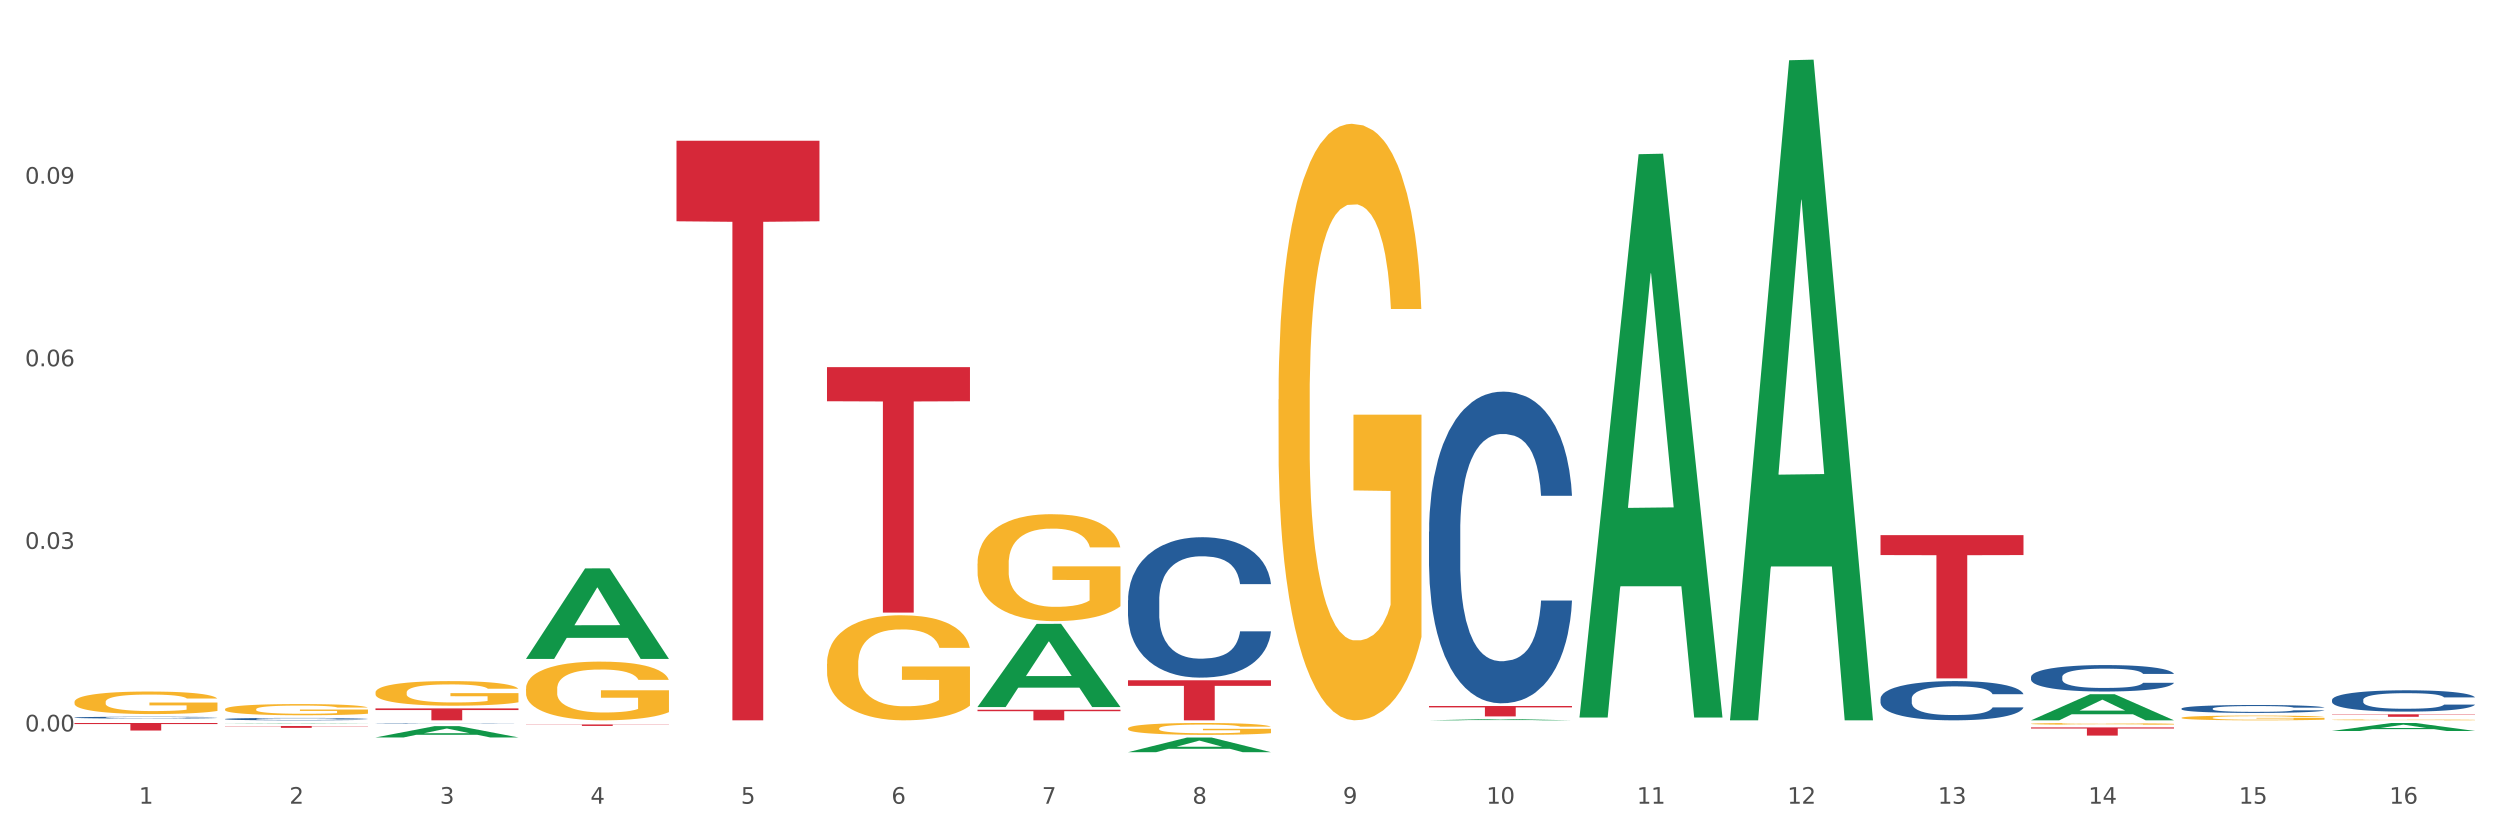 <?xml version="1.0" encoding="utf-8" standalone="no"?>
<!DOCTYPE svg PUBLIC "-//W3C//DTD SVG 1.1//EN"
  "http://www.w3.org/Graphics/SVG/1.1/DTD/svg11.dtd">
<svg xmlns:xlink="http://www.w3.org/1999/xlink" width="1080pt" height="360pt" viewBox="0 0 1080 360" xmlns="http://www.w3.org/2000/svg" version="1.1">
 <rect x="0" y="0" width="1080" height="360" fill="#333333" stroke="none"/>
 <defs>
  <style type="text/css">*{stroke-linejoin: round; stroke-linecap: butt}</style>
 </defs>
 <g id="figure_1">
  <g id="patch_1">
   <path d="M 0 360 
L 1080 360 
L 1080 0 
L 0 0 
z
" style="fill: #ffffff; stroke: #ffffff; stroke-linejoin: miter"/>
  </g>
  <g id="axes_1">
   <g id="matplotlib.axis_1">
    <g id="xtick_1">
     <g id="text_1">
      <!-- 1 -->
      <g style="fill: #4d4d4d" transform="translate(60.004 347.204) scale(0.096 -0.096)">
       <defs>
        <path id="DejaVuSans-31" d="M 794 531 
L 1825 531 
L 1825 4091 
L 703 3866 
L 703 4441 
L 1819 4666 
L 2450 4666 
L 2450 531 
L 3481 531 
L 3481 0 
L 794 0 
L 794 531 
z
" transform="scale(0.016)"/>
       </defs>
       <use xlink:href="#DejaVuSans-31"/>
      </g>
     </g>
    </g>
    <g id="xtick_2">
     <g id="text_2">
      <!-- 2 -->
      <g style="fill: #4d4d4d" transform="translate(125.021 347.204) scale(0.096 -0.096)">
       <defs>
        <path id="DejaVuSans-32" d="M 1228 531 
L 3431 531 
L 3431 0 
L 469 0 
L 469 531 
Q 828 903 1448 1529 
Q 2069 2156 2228 2338 
Q 2531 2678 2651 2914 
Q 2772 3150 2772 3378 
Q 2772 3750 2511 3984 
Q 2250 4219 1831 4219 
Q 1534 4219 1204 4116 
Q 875 4013 500 3803 
L 500 4441 
Q 881 4594 1212 4672 
Q 1544 4750 1819 4750 
Q 2544 4750 2975 4387 
Q 3406 4025 3406 3419 
Q 3406 3131 3298 2873 
Q 3191 2616 2906 2266 
Q 2828 2175 2409 1742 
Q 1991 1309 1228 531 
z
" transform="scale(0.016)"/>
       </defs>
       <use xlink:href="#DejaVuSans-32"/>
      </g>
     </g>
    </g>
    <g id="xtick_3">
     <g id="text_3">
      <!-- 3 -->
      <g style="fill: #4d4d4d" transform="translate(190.039 347.204) scale(0.096 -0.096)">
       <defs>
        <path id="DejaVuSans-33" d="M 2597 2516 
Q 3050 2419 3304 2112 
Q 3559 1806 3559 1356 
Q 3559 666 3084 287 
Q 2609 -91 1734 -91 
Q 1441 -91 1130 -33 
Q 819 25 488 141 
L 488 750 
Q 750 597 1062 519 
Q 1375 441 1716 441 
Q 2309 441 2620 675 
Q 2931 909 2931 1356 
Q 2931 1769 2642 2001 
Q 2353 2234 1838 2234 
L 1294 2234 
L 1294 2753 
L 1863 2753 
Q 2328 2753 2575 2939 
Q 2822 3125 2822 3475 
Q 2822 3834 2567 4026 
Q 2313 4219 1838 4219 
Q 1578 4219 1281 4162 
Q 984 4106 628 3988 
L 628 4550 
Q 988 4650 1302 4700 
Q 1616 4750 1894 4750 
Q 2613 4750 3031 4423 
Q 3450 4097 3450 3541 
Q 3450 3153 3228 2886 
Q 3006 2619 2597 2516 
z
" transform="scale(0.016)"/>
       </defs>
       <use xlink:href="#DejaVuSans-33"/>
      </g>
     </g>
    </g>
    <g id="xtick_4">
     <g id="text_4">
      <!-- 4 -->
      <g style="fill: #4d4d4d" transform="translate(255.056 347.204) scale(0.096 -0.096)">
       <defs>
        <path id="DejaVuSans-34" d="M 2419 4116 
L 825 1625 
L 2419 1625 
L 2419 4116 
z
M 2253 4666 
L 3047 4666 
L 3047 1625 
L 3713 1625 
L 3713 1100 
L 3047 1100 
L 3047 0 
L 2419 0 
L 2419 1100 
L 313 1100 
L 313 1709 
L 2253 4666 
z
" transform="scale(0.016)"/>
       </defs>
       <use xlink:href="#DejaVuSans-34"/>
      </g>
     </g>
    </g>
    <g id="xtick_5">
     <g id="text_5">
      <!-- 5 -->
      <g style="fill: #4d4d4d" transform="translate(320.073 347.204) scale(0.096 -0.096)">
       <defs>
        <path id="DejaVuSans-35" d="M 691 4666 
L 3169 4666 
L 3169 4134 
L 1269 4134 
L 1269 2991 
Q 1406 3038 1543 3061 
Q 1681 3084 1819 3084 
Q 2600 3084 3056 2656 
Q 3513 2228 3513 1497 
Q 3513 744 3044 326 
Q 2575 -91 1722 -91 
Q 1428 -91 1123 -41 
Q 819 9 494 109 
L 494 744 
Q 775 591 1075 516 
Q 1375 441 1709 441 
Q 2250 441 2565 725 
Q 2881 1009 2881 1497 
Q 2881 1984 2565 2268 
Q 2250 2553 1709 2553 
Q 1456 2553 1204 2497 
Q 953 2441 691 2322 
L 691 4666 
z
" transform="scale(0.016)"/>
       </defs>
       <use xlink:href="#DejaVuSans-35"/>
      </g>
     </g>
    </g>
    <g id="xtick_6">
     <g id="text_6">
      <!-- 6 -->
      <g style="fill: #4d4d4d" transform="translate(385.09 347.204) scale(0.096 -0.096)">
       <defs>
        <path id="DejaVuSans-36" d="M 2113 2584 
Q 1688 2584 1439 2293 
Q 1191 2003 1191 1497 
Q 1191 994 1439 701 
Q 1688 409 2113 409 
Q 2538 409 2786 701 
Q 3034 994 3034 1497 
Q 3034 2003 2786 2293 
Q 2538 2584 2113 2584 
z
M 3366 4563 
L 3366 3988 
Q 3128 4100 2886 4159 
Q 2644 4219 2406 4219 
Q 1781 4219 1451 3797 
Q 1122 3375 1075 2522 
Q 1259 2794 1537 2939 
Q 1816 3084 2150 3084 
Q 2853 3084 3261 2657 
Q 3669 2231 3669 1497 
Q 3669 778 3244 343 
Q 2819 -91 2113 -91 
Q 1303 -91 875 529 
Q 447 1150 447 2328 
Q 447 3434 972 4092 
Q 1497 4750 2381 4750 
Q 2619 4750 2861 4703 
Q 3103 4656 3366 4563 
z
" transform="scale(0.016)"/>
       </defs>
       <use xlink:href="#DejaVuSans-36"/>
      </g>
     </g>
    </g>
    <g id="xtick_7">
     <g id="text_7">
      <!-- 7 -->
      <g style="fill: #4d4d4d" transform="translate(450.108 347.204) scale(0.096 -0.096)">
       <defs>
        <path id="DejaVuSans-37" d="M 525 4666 
L 3525 4666 
L 3525 4397 
L 1831 0 
L 1172 0 
L 2766 4134 
L 525 4134 
L 525 4666 
z
" transform="scale(0.016)"/>
       </defs>
       <use xlink:href="#DejaVuSans-37"/>
      </g>
     </g>
    </g>
    <g id="xtick_8">
     <g id="text_8">
      <!-- 8 -->
      <g style="fill: #4d4d4d" transform="translate(515.125 347.204) scale(0.096 -0.096)">
       <defs>
        <path id="DejaVuSans-38" d="M 2034 2216 
Q 1584 2216 1326 1975 
Q 1069 1734 1069 1313 
Q 1069 891 1326 650 
Q 1584 409 2034 409 
Q 2484 409 2743 651 
Q 3003 894 3003 1313 
Q 3003 1734 2745 1975 
Q 2488 2216 2034 2216 
z
M 1403 2484 
Q 997 2584 770 2862 
Q 544 3141 544 3541 
Q 544 4100 942 4425 
Q 1341 4750 2034 4750 
Q 2731 4750 3128 4425 
Q 3525 4100 3525 3541 
Q 3525 3141 3298 2862 
Q 3072 2584 2669 2484 
Q 3125 2378 3379 2068 
Q 3634 1759 3634 1313 
Q 3634 634 3220 271 
Q 2806 -91 2034 -91 
Q 1263 -91 848 271 
Q 434 634 434 1313 
Q 434 1759 690 2068 
Q 947 2378 1403 2484 
z
M 1172 3481 
Q 1172 3119 1398 2916 
Q 1625 2713 2034 2713 
Q 2441 2713 2670 2916 
Q 2900 3119 2900 3481 
Q 2900 3844 2670 4047 
Q 2441 4250 2034 4250 
Q 1625 4250 1398 4047 
Q 1172 3844 1172 3481 
z
" transform="scale(0.016)"/>
       </defs>
       <use xlink:href="#DejaVuSans-38"/>
      </g>
     </g>
    </g>
    <g id="xtick_9">
     <g id="text_9">
      <!-- 9 -->
      <g style="fill: #4d4d4d" transform="translate(580.142 347.204) scale(0.096 -0.096)">
       <defs>
        <path id="DejaVuSans-39" d="M 703 97 
L 703 672 
Q 941 559 1184 500 
Q 1428 441 1663 441 
Q 2288 441 2617 861 
Q 2947 1281 2994 2138 
Q 2813 1869 2534 1725 
Q 2256 1581 1919 1581 
Q 1219 1581 811 2004 
Q 403 2428 403 3163 
Q 403 3881 828 4315 
Q 1253 4750 1959 4750 
Q 2769 4750 3195 4129 
Q 3622 3509 3622 2328 
Q 3622 1225 3098 567 
Q 2575 -91 1691 -91 
Q 1453 -91 1209 -44 
Q 966 3 703 97 
z
M 1959 2075 
Q 2384 2075 2632 2365 
Q 2881 2656 2881 3163 
Q 2881 3666 2632 3958 
Q 2384 4250 1959 4250 
Q 1534 4250 1286 3958 
Q 1038 3666 1038 3163 
Q 1038 2656 1286 2365 
Q 1534 2075 1959 2075 
z
" transform="scale(0.016)"/>
       </defs>
       <use xlink:href="#DejaVuSans-39"/>
      </g>
     </g>
    </g>
    <g id="xtick_10">
     <g id="text_10">
      <!-- 10 -->
      <g style="fill: #4d4d4d" transform="translate(642.105 347.204) scale(0.096 -0.096)">
       <defs>
        <path id="DejaVuSans-30" d="M 2034 4250 
Q 1547 4250 1301 3770 
Q 1056 3291 1056 2328 
Q 1056 1369 1301 889 
Q 1547 409 2034 409 
Q 2525 409 2770 889 
Q 3016 1369 3016 2328 
Q 3016 3291 2770 3770 
Q 2525 4250 2034 4250 
z
M 2034 4750 
Q 2819 4750 3233 4129 
Q 3647 3509 3647 2328 
Q 3647 1150 3233 529 
Q 2819 -91 2034 -91 
Q 1250 -91 836 529 
Q 422 1150 422 2328 
Q 422 3509 836 4129 
Q 1250 4750 2034 4750 
z
" transform="scale(0.016)"/>
       </defs>
       <use xlink:href="#DejaVuSans-31"/>
       <use xlink:href="#DejaVuSans-30" transform="translate(63.623 0)"/>
      </g>
     </g>
    </g>
    <g id="xtick_11">
     <g id="text_11">
      <!-- 11 -->
      <g style="fill: #4d4d4d" transform="translate(707.123 347.204) scale(0.096 -0.096)">
       <use xlink:href="#DejaVuSans-31"/>
       <use xlink:href="#DejaVuSans-31" transform="translate(63.623 0)"/>
      </g>
     </g>
    </g>
    <g id="xtick_12">
     <g id="text_12">
      <!-- 12 -->
      <g style="fill: #4d4d4d" transform="translate(772.14 347.204) scale(0.096 -0.096)">
       <use xlink:href="#DejaVuSans-31"/>
       <use xlink:href="#DejaVuSans-32" transform="translate(63.623 0)"/>
      </g>
     </g>
    </g>
    <g id="xtick_13">
     <g id="text_13">
      <!-- 13 -->
      <g style="fill: #4d4d4d" transform="translate(837.157 347.204) scale(0.096 -0.096)">
       <use xlink:href="#DejaVuSans-31"/>
       <use xlink:href="#DejaVuSans-33" transform="translate(63.623 0)"/>
      </g>
     </g>
    </g>
    <g id="xtick_14">
     <g id="text_14">
      <!-- 14 -->
      <g style="fill: #4d4d4d" transform="translate(902.174 347.204) scale(0.096 -0.096)">
       <use xlink:href="#DejaVuSans-31"/>
       <use xlink:href="#DejaVuSans-34" transform="translate(63.623 0)"/>
      </g>
     </g>
    </g>
    <g id="xtick_15">
     <g id="text_15">
      <!-- 15 -->
      <g style="fill: #4d4d4d" transform="translate(967.192 347.204) scale(0.096 -0.096)">
       <use xlink:href="#DejaVuSans-31"/>
       <use xlink:href="#DejaVuSans-35" transform="translate(63.623 0)"/>
      </g>
     </g>
    </g>
    <g id="xtick_16">
     <g id="text_16">
      <!-- 16 -->
      <g style="fill: #4d4d4d" transform="translate(1032.209 347.204) scale(0.096 -0.096)">
       <use xlink:href="#DejaVuSans-31"/>
       <use xlink:href="#DejaVuSans-36" transform="translate(63.623 0)"/>
      </g>
     </g>
    </g>
    <g id="xtick_17"/>
    <g id="xtick_18"/>
    <g id="xtick_19"/>
    <g id="xtick_20"/>
    <g id="xtick_21"/>
    <g id="xtick_22"/>
    <g id="xtick_23"/>
    <g id="xtick_24"/>
    <g id="xtick_25"/>
    <g id="xtick_26"/>
    <g id="xtick_27"/>
    <g id="xtick_28"/>
    <g id="xtick_29"/>
    <g id="xtick_30"/>
    <g id="xtick_31"/>
   </g>
   <g id="matplotlib.axis_2">
    <g id="ytick_1">
     <g id="text_17">
      <!-- 0.00 -->
      <g style="fill: #4d4d4d" transform="translate(10.8 315.979) scale(0.096 -0.096)">
       <defs>
        <path id="DejaVuSans-2e" d="M 684 794 
L 1344 794 
L 1344 0 
L 684 0 
L 684 794 
z
" transform="scale(0.016)"/>
       </defs>
       <use xlink:href="#DejaVuSans-30"/>
       <use xlink:href="#DejaVuSans-2e" transform="translate(63.623 0)"/>
       <use xlink:href="#DejaVuSans-30" transform="translate(95.41 0)"/>
       <use xlink:href="#DejaVuSans-30" transform="translate(159.033 0)"/>
      </g>
     </g>
    </g>
    <g id="ytick_2">
     <g id="text_18">
      <!-- 0.03 -->
      <g style="fill: #4d4d4d" transform="translate(10.8 237.107) scale(0.096 -0.096)">
       <use xlink:href="#DejaVuSans-30"/>
       <use xlink:href="#DejaVuSans-2e" transform="translate(63.623 0)"/>
       <use xlink:href="#DejaVuSans-30" transform="translate(95.41 0)"/>
       <use xlink:href="#DejaVuSans-33" transform="translate(159.033 0)"/>
      </g>
     </g>
    </g>
    <g id="ytick_3">
     <g id="text_19">
      <!-- 0.06 -->
      <g style="fill: #4d4d4d" transform="translate(10.8 158.234) scale(0.096 -0.096)">
       <use xlink:href="#DejaVuSans-30"/>
       <use xlink:href="#DejaVuSans-2e" transform="translate(63.623 0)"/>
       <use xlink:href="#DejaVuSans-30" transform="translate(95.41 0)"/>
       <use xlink:href="#DejaVuSans-36" transform="translate(159.033 0)"/>
      </g>
     </g>
    </g>
    <g id="ytick_4">
     <g id="text_20">
      <!-- 0.09 -->
      <g style="fill: #4d4d4d" transform="translate(10.8 79.362) scale(0.096 -0.096)">
       <use xlink:href="#DejaVuSans-30"/>
       <use xlink:href="#DejaVuSans-2e" transform="translate(63.623 0)"/>
       <use xlink:href="#DejaVuSans-30" transform="translate(95.41 0)"/>
       <use xlink:href="#DejaVuSans-39" transform="translate(159.033 0)"/>
      </g>
     </g>
    </g>
    <g id="ytick_5"/>
    <g id="ytick_6"/>
    <g id="ytick_7"/>
    <g id="ytick_8"/>
   </g>
   <g id="PolyCollection_1">
    <path d="M 32.175 312.332 
L 93.941 312.332 
L 93.941 312.786 
L 69.645 312.789 
L 69.645 315.6 
L 56.325 315.6 
L 56.325 312.789 
L 32.175 312.786 
L 32.175 312.335 
L 32.175 312.332 
z
" clip-path="url(#p1c7a295648)" style="fill: #d62839"/>
    <path d="M 97.192 313.64 
L 158.959 313.64 
L 158.959 313.749 
L 134.662 313.75 
L 134.662 314.428 
L 121.343 314.428 
L 121.343 313.75 
L 97.192 313.749 
L 97.192 313.641 
L 97.192 313.64 
z
" clip-path="url(#p1c7a295648)" style="fill: #d62839"/>
    <path d="M 162.209 306.019 
L 223.976 306.019 
L 223.976 306.737 
L 199.679 306.742 
L 199.679 311.186 
L 186.36 311.186 
L 186.36 306.742 
L 162.209 306.737 
L 162.209 306.024 
L 162.209 306.019 
z
" clip-path="url(#p1c7a295648)" style="fill: #d62839"/>
    <path d="M 227.227 312.964 
L 288.993 312.964 
L 288.993 313.054 
L 264.696 313.054 
L 264.696 313.607 
L 251.377 313.607 
L 251.377 313.054 
L 227.227 313.054 
L 227.227 312.965 
L 227.227 312.964 
z
" clip-path="url(#p1c7a295648)" style="fill: #d62839"/>
    <path d="M 1007.434 308.573 
L 1069.2 308.573 
L 1069.2 308.724 
L 1044.903 308.725 
L 1044.903 309.662 
L 1031.584 309.662 
L 1031.584 308.725 
L 1007.434 308.724 
L 1007.434 308.574 
L 1007.434 308.573 
z
" clip-path="url(#p1c7a295648)" style="fill: #d62839"/>
    <path d="M 877.399 314.24 
L 939.166 314.24 
L 939.166 314.731 
L 914.869 314.734 
L 914.869 317.776 
L 901.549 317.776 
L 901.549 314.734 
L 877.399 314.731 
L 877.399 314.243 
L 877.399 314.24 
z
" clip-path="url(#p1c7a295648)" style="fill: #d62839"/>
    <path d="M 812.382 231.188 
L 874.148 231.188 
L 874.148 239.789 
L 849.852 239.847 
L 849.852 293.08 
L 836.532 293.08 
L 836.532 239.847 
L 812.382 239.789 
L 812.382 231.246 
L 812.382 231.188 
z
" clip-path="url(#p1c7a295648)" style="fill: #d62839"/>
    <path d="M 292.244 60.796 
L 354.01 60.796 
L 354.01 95.592 
L 329.714 95.827 
L 329.714 311.185 
L 316.394 311.185 
L 316.394 95.827 
L 292.244 95.592 
L 292.244 61.031 
L 292.244 60.796 
z
" clip-path="url(#p1c7a295648)" style="fill: #d62839"/>
    <path d="M 617.33 304.978 
L 679.097 304.978 
L 679.097 305.606 
L 654.8 305.61 
L 654.8 309.493 
L 641.481 309.493 
L 641.481 305.61 
L 617.33 305.606 
L 617.33 304.982 
L 617.33 304.978 
z
" clip-path="url(#p1c7a295648)" style="fill: #d62839"/>
    <path d="M 1007.434 315.775 
L 1007.497 315.772 
L 1032.968 312.335 
L 1043.538 312.332 
L 1069.2 315.781 
L 1056.974 315.781 
L 1051.434 314.978 
L 1025.136 314.978 
L 1024.945 314.991 
L 1019.596 315.781 
L 1007.434 315.781 
L 1007.434 315.775 
L 1028.447 314.499 
L 1048.123 314.496 
L 1038.38 313.067 
L 1038.253 313.061 
L 1038.126 313.07 
L 1028.383 314.496 
L 1028.447 314.499 
L 1007.434 315.775 
z
" clip-path="url(#p1c7a295648)" style="fill: #109648"/>
    <path d="M 552.313 172.556 
L 552.386 172.321 
L 552.386 163.848 
L 552.532 156.553 
L 553.261 138.901 
L 554.355 124.31 
L 555.157 116.543 
L 555.959 110.189 
L 556.907 103.834 
L 558.074 97.244 
L 560.189 87.595 
L 561.501 82.653 
L 563.106 77.475 
L 566.023 69.944 
L 568.137 65.707 
L 570.325 62.177 
L 573.898 57.941 
L 576.232 56.058 
L 578.711 54.646 
L 581.701 53.705 
L 583.962 53.469 
L 588.921 54.175 
L 593.15 56.293 
L 595.192 57.941 
L 597.817 60.765 
L 599.203 62.648 
L 601.464 66.414 
L 603.797 71.356 
L 605.401 75.592 
L 607.808 83.594 
L 609.631 91.596 
L 611.308 101.481 
L 612.183 108.306 
L 612.84 114.66 
L 613.423 121.956 
L 614.006 133.488 
L 600.88 133.488 
L 600.37 125.251 
L 599.567 117.484 
L 598.401 109.953 
L 597.38 105.246 
L 595.63 99.363 
L 594.025 95.597 
L 592.348 92.773 
L 590.306 90.419 
L 588.702 89.242 
L 586.441 88.301 
L 581.993 88.536 
L 579.003 90.419 
L 576.961 92.773 
L 575.649 94.891 
L 574.482 97.244 
L 573.169 100.539 
L 571.638 105.482 
L 570.544 109.953 
L 569.45 115.602 
L 568.575 121.25 
L 567.773 127.84 
L 567.116 134.9 
L 566.606 142.196 
L 566.168 151.139 
L 565.804 165.967 
L 565.804 198.209 
L 565.95 205.505 
L 566.314 215.155 
L 566.752 222.45 
L 567.481 231.158 
L 568.137 237.042 
L 569.377 245.515 
L 570.763 252.575 
L 571.856 257.047 
L 572.95 260.812 
L 574.846 265.99 
L 576.961 270.226 
L 578.784 272.815 
L 581.264 275.169 
L 582.941 276.11 
L 584.399 276.581 
L 587.973 276.581 
L 590.525 275.875 
L 593.369 274.227 
L 595.557 272.109 
L 597.38 269.52 
L 599.422 265.284 
L 600.734 261.283 
L 600.734 212.095 
L 584.691 211.86 
L 584.691 179.146 
L 614.079 179.146 
L 614.079 275.169 
L 612.84 280.111 
L 611.454 284.583 
L 609.996 288.584 
L 607.808 293.526 
L 605.183 298.233 
L 602.849 301.528 
L 600.37 304.352 
L 597.453 306.941 
L 593.661 309.295 
L 591.327 310.236 
L 588.41 310.942 
L 584.983 311.177 
L 581.993 310.707 
L 579.076 309.53 
L 576.013 307.412 
L 573.023 304.352 
L 570.763 301.293 
L 568.502 297.527 
L 566.096 292.585 
L 564.199 287.878 
L 562.741 283.641 
L 561.137 278.228 
L 559.387 271.168 
L 558.074 264.813 
L 556.907 258.224 
L 555.667 249.751 
L 554.792 242.455 
L 553.917 233.277 
L 553.407 226.451 
L 552.823 215.861 
L 552.386 201.034 
L 552.313 172.556 
z
" clip-path="url(#p1c7a295648)" style="fill: #f7b32b"/>
    <path d="M 487.296 314.7 
L 487.369 314.696 
L 487.369 314.527 
L 487.514 314.382 
L 488.244 314.031 
L 489.338 313.741 
L 490.14 313.586 
L 490.942 313.46 
L 491.89 313.334 
L 493.057 313.203 
L 495.171 313.011 
L 496.484 312.912 
L 498.088 312.809 
L 501.005 312.66 
L 503.12 312.575 
L 505.308 312.505 
L 508.881 312.421 
L 511.215 312.384 
L 513.694 312.355 
L 516.684 312.337 
L 518.945 312.332 
L 523.903 312.346 
L 528.133 312.388 
L 530.175 312.421 
L 532.8 312.477 
L 534.186 312.515 
L 536.446 312.589 
L 538.78 312.688 
L 540.384 312.772 
L 542.791 312.931 
L 544.614 313.09 
L 546.291 313.287 
L 547.166 313.423 
L 547.822 313.549 
L 548.406 313.694 
L 548.989 313.923 
L 535.863 313.923 
L 535.352 313.76 
L 534.55 313.605 
L 533.383 313.455 
L 532.363 313.362 
L 530.612 313.245 
L 529.008 313.17 
L 527.331 313.114 
L 525.289 313.067 
L 523.685 313.043 
L 521.424 313.025 
L 516.976 313.029 
L 513.986 313.067 
L 511.944 313.114 
L 510.631 313.156 
L 509.464 313.203 
L 508.152 313.268 
L 506.62 313.366 
L 505.527 313.455 
L 504.433 313.568 
L 503.558 313.68 
L 502.756 313.811 
L 502.099 313.951 
L 501.589 314.097 
L 501.151 314.274 
L 500.787 314.569 
L 500.787 315.21 
L 500.932 315.356 
L 501.297 315.547 
L 501.735 315.692 
L 502.464 315.866 
L 503.12 315.983 
L 504.36 316.151 
L 505.745 316.292 
L 506.839 316.38 
L 507.933 316.455 
L 509.829 316.558 
L 511.944 316.643 
L 513.767 316.694 
L 516.246 316.741 
L 517.924 316.76 
L 519.382 316.769 
L 522.955 316.769 
L 525.508 316.755 
L 528.352 316.722 
L 530.539 316.68 
L 532.363 316.629 
L 534.404 316.544 
L 535.717 316.465 
L 535.717 315.487 
L 519.674 315.482 
L 519.674 314.831 
L 549.062 314.831 
L 549.062 316.741 
L 547.822 316.839 
L 546.437 316.928 
L 544.978 317.008 
L 542.791 317.106 
L 540.165 317.2 
L 537.832 317.265 
L 535.352 317.321 
L 532.435 317.373 
L 528.643 317.42 
L 526.31 317.438 
L 523.393 317.452 
L 519.966 317.457 
L 516.976 317.448 
L 514.059 317.424 
L 510.996 317.382 
L 508.006 317.321 
L 505.745 317.26 
L 503.485 317.185 
L 501.078 317.087 
L 499.182 316.994 
L 497.724 316.909 
L 496.119 316.802 
L 494.369 316.661 
L 493.057 316.535 
L 491.89 316.404 
L 490.65 316.235 
L 489.775 316.09 
L 488.9 315.908 
L 488.39 315.772 
L 487.806 315.561 
L 487.369 315.267 
L 487.296 314.7 
z
" clip-path="url(#p1c7a295648)" style="fill: #f7b32b"/>
    <path d="M 1007.434 310.983 
L 1007.507 310.982 
L 1007.507 310.97 
L 1007.652 310.959 
L 1008.382 310.934 
L 1009.475 310.912 
L 1010.278 310.901 
L 1011.08 310.892 
L 1012.028 310.882 
L 1013.195 310.873 
L 1015.309 310.858 
L 1016.622 310.851 
L 1018.226 310.844 
L 1021.143 310.833 
L 1023.258 310.826 
L 1025.446 310.821 
L 1029.019 310.815 
L 1031.353 310.812 
L 1033.832 310.81 
L 1036.822 310.809 
L 1039.083 310.809 
L 1044.041 310.81 
L 1048.271 310.813 
L 1050.313 310.815 
L 1052.938 310.819 
L 1054.324 310.822 
L 1056.584 310.827 
L 1058.918 310.835 
L 1060.522 310.841 
L 1062.929 310.853 
L 1064.752 310.864 
L 1066.429 310.879 
L 1067.304 310.889 
L 1067.96 310.898 
L 1068.544 310.909 
L 1069.127 310.926 
L 1056.001 310.926 
L 1055.49 310.914 
L 1054.688 310.902 
L 1053.521 310.891 
L 1052.5 310.884 
L 1050.75 310.876 
L 1049.146 310.87 
L 1047.469 310.866 
L 1045.427 310.863 
L 1043.823 310.861 
L 1041.562 310.86 
L 1037.114 310.86 
L 1034.124 310.863 
L 1032.082 310.866 
L 1030.769 310.869 
L 1029.602 310.873 
L 1028.29 310.877 
L 1026.758 310.885 
L 1025.665 310.891 
L 1024.571 310.899 
L 1023.696 310.908 
L 1022.893 310.917 
L 1022.237 310.928 
L 1021.727 310.938 
L 1021.289 310.951 
L 1020.925 310.973 
L 1020.925 311.02 
L 1021.07 311.031 
L 1021.435 311.045 
L 1021.873 311.056 
L 1022.602 311.069 
L 1023.258 311.077 
L 1024.498 311.09 
L 1025.883 311.1 
L 1026.977 311.107 
L 1028.071 311.112 
L 1029.967 311.12 
L 1032.082 311.126 
L 1033.905 311.13 
L 1036.384 311.133 
L 1038.062 311.134 
L 1039.52 311.135 
L 1043.093 311.135 
L 1045.646 311.134 
L 1048.49 311.132 
L 1050.677 311.129 
L 1052.5 311.125 
L 1054.542 311.119 
L 1055.855 311.113 
L 1055.855 311.041 
L 1039.812 311.04 
L 1039.812 310.992 
L 1069.2 310.992 
L 1069.2 311.133 
L 1067.96 311.14 
L 1066.575 311.147 
L 1065.116 311.153 
L 1062.929 311.16 
L 1060.303 311.167 
L 1057.97 311.172 
L 1055.49 311.176 
L 1052.573 311.18 
L 1048.781 311.183 
L 1046.448 311.184 
L 1043.531 311.185 
L 1040.103 311.186 
L 1037.114 311.185 
L 1034.197 311.183 
L 1031.134 311.18 
L 1028.144 311.176 
L 1025.883 311.171 
L 1023.623 311.166 
L 1021.216 311.159 
L 1019.32 311.152 
L 1017.862 311.145 
L 1016.257 311.138 
L 1014.507 311.127 
L 1013.195 311.118 
L 1012.028 311.108 
L 1010.788 311.096 
L 1009.913 311.085 
L 1009.038 311.072 
L 1008.527 311.062 
L 1007.944 311.046 
L 1007.507 311.025 
L 1007.434 310.983 
z
" clip-path="url(#p1c7a295648)" style="fill: #f7b32b"/>
    <path d="M 487.296 293.888 
L 549.062 293.888 
L 549.062 296.292 
L 524.765 296.308 
L 524.765 311.186 
L 511.446 311.186 
L 511.446 296.308 
L 487.296 296.292 
L 487.296 293.904 
L 487.296 293.888 
z
" clip-path="url(#p1c7a295648)" style="fill: #d62839"/>
    <path d="M 422.278 306.594 
L 484.045 306.594 
L 484.045 307.232 
L 459.748 307.236 
L 459.748 311.186 
L 446.429 311.186 
L 446.429 307.236 
L 422.278 307.232 
L 422.278 306.598 
L 422.278 306.594 
z
" clip-path="url(#p1c7a295648)" style="fill: #d62839"/>
    <path d="M 357.261 158.597 
L 419.028 158.597 
L 419.028 173.333 
L 394.731 173.433 
L 394.731 264.64 
L 381.412 264.64 
L 381.412 173.433 
L 357.261 173.333 
L 357.261 158.696 
L 357.261 158.597 
z
" clip-path="url(#p1c7a295648)" style="fill: #d62839"/>
    <path d="M 877.399 311.165 
L 877.463 311.154 
L 902.933 299.896 
L 913.504 299.885 
L 939.166 311.186 
L 926.94 311.186 
L 921.4 308.554 
L 895.101 308.554 
L 894.91 308.597 
L 889.561 311.186 
L 877.399 311.186 
L 877.399 311.165 
L 898.412 306.984 
L 918.089 306.973 
L 908.346 302.294 
L 908.219 302.273 
L 908.091 302.305 
L 898.349 306.973 
L 898.412 306.984 
L 877.399 311.165 
z
" clip-path="url(#p1c7a295648)" style="fill: #109648"/>
    <path d="M 747.365 310.647 
L 747.428 310.379 
L 772.899 26.028 
L 783.469 25.759 
L 809.131 311.183 
L 796.905 311.183 
L 791.365 244.718 
L 765.067 244.718 
L 764.876 245.79 
L 759.527 311.183 
L 747.365 311.183 
L 747.365 310.647 
L 768.378 205.054 
L 788.054 204.786 
L 778.312 86.596 
L 778.184 86.06 
L 778.057 86.864 
L 768.314 204.786 
L 768.378 205.054 
L 747.365 310.647 
z
" clip-path="url(#p1c7a295648)" style="fill: #109648"/>
    <path d="M 682.347 309.53 
L 682.411 309.302 
L 707.882 66.616 
L 718.452 66.388 
L 744.114 309.988 
L 731.888 309.988 
L 726.348 253.262 
L 700.05 253.262 
L 699.859 254.177 
L 694.51 309.988 
L 682.347 309.988 
L 682.347 309.53 
L 703.361 219.41 
L 723.037 219.181 
L 713.294 118.31 
L 713.167 117.853 
L 713.04 118.539 
L 703.297 219.181 
L 703.361 219.41 
L 682.347 309.53 
z
" clip-path="url(#p1c7a295648)" style="fill: #109648"/>
    <path d="M 877.399 312.684 
L 877.472 312.683 
L 877.472 312.658 
L 877.618 312.637 
L 878.347 312.584 
L 879.441 312.541 
L 880.243 312.518 
L 881.045 312.5 
L 881.993 312.481 
L 883.16 312.461 
L 885.275 312.433 
L 886.588 312.418 
L 888.192 312.403 
L 891.109 312.381 
L 893.224 312.368 
L 895.411 312.358 
L 898.985 312.345 
L 901.318 312.34 
L 903.798 312.336 
L 906.787 312.333 
L 909.048 312.332 
L 914.007 312.334 
L 918.236 312.34 
L 920.278 312.345 
L 922.904 312.354 
L 924.289 312.359 
L 926.55 312.37 
L 928.883 312.385 
L 930.488 312.397 
L 932.894 312.421 
L 934.717 312.445 
L 936.394 312.474 
L 937.27 312.494 
L 937.926 312.513 
L 938.509 312.534 
L 939.093 312.568 
L 925.966 312.568 
L 925.456 312.544 
L 924.654 312.521 
L 923.487 312.499 
L 922.466 312.485 
L 920.716 312.468 
L 919.111 312.456 
L 917.434 312.448 
L 915.392 312.441 
L 913.788 312.438 
L 911.527 312.435 
L 907.079 312.436 
L 904.089 312.441 
L 902.047 312.448 
L 900.735 312.454 
L 899.568 312.461 
L 898.255 312.471 
L 896.724 312.486 
L 895.63 312.499 
L 894.536 312.516 
L 893.661 312.532 
L 892.859 312.552 
L 892.203 312.573 
L 891.692 312.594 
L 891.255 312.621 
L 890.89 312.664 
L 890.89 312.76 
L 891.036 312.781 
L 891.4 312.81 
L 891.838 312.831 
L 892.567 312.857 
L 893.224 312.874 
L 894.463 312.899 
L 895.849 312.92 
L 896.943 312.933 
L 898.037 312.944 
L 899.933 312.96 
L 902.047 312.972 
L 903.87 312.98 
L 906.35 312.987 
L 908.027 312.99 
L 909.486 312.991 
L 913.059 312.991 
L 915.611 312.989 
L 918.455 312.984 
L 920.643 312.978 
L 922.466 312.97 
L 924.508 312.958 
L 925.82 312.946 
L 925.82 312.801 
L 909.777 312.8 
L 909.777 312.703 
L 939.166 312.703 
L 939.166 312.987 
L 937.926 313.001 
L 936.54 313.015 
L 935.082 313.027 
L 932.894 313.041 
L 930.269 313.055 
L 927.935 313.065 
L 925.456 313.073 
L 922.539 313.081 
L 918.747 313.088 
L 916.413 313.09 
L 913.496 313.093 
L 910.069 313.093 
L 907.079 313.092 
L 904.162 313.088 
L 901.099 313.082 
L 898.109 313.073 
L 895.849 313.064 
L 893.588 313.053 
L 891.182 313.038 
L 889.286 313.024 
L 887.827 313.012 
L 886.223 312.996 
L 884.473 312.975 
L 883.16 312.956 
L 881.993 312.937 
L 880.754 312.912 
L 879.879 312.89 
L 879.003 312.863 
L 878.493 312.843 
L 877.91 312.812 
L 877.472 312.768 
L 877.399 312.684 
z
" clip-path="url(#p1c7a295648)" style="fill: #f7b32b"/>
    <path d="M 942.416 310.079 
L 942.489 310.077 
L 942.489 310.01 
L 942.635 309.951 
L 943.364 309.811 
L 944.458 309.694 
L 945.26 309.632 
L 946.063 309.581 
L 947.011 309.531 
L 948.177 309.478 
L 950.292 309.401 
L 951.605 309.362 
L 953.209 309.32 
L 956.126 309.26 
L 958.241 309.226 
L 960.429 309.198 
L 964.002 309.164 
L 966.335 309.149 
L 968.815 309.138 
L 971.805 309.13 
L 974.065 309.129 
L 979.024 309.134 
L 983.254 309.151 
L 985.296 309.164 
L 987.921 309.187 
L 989.306 309.202 
L 991.567 309.232 
L 993.901 309.271 
L 995.505 309.305 
L 997.911 309.369 
L 999.734 309.433 
L 1001.412 309.512 
L 1002.287 309.566 
L 1002.943 309.617 
L 1003.526 309.675 
L 1004.11 309.767 
L 990.984 309.767 
L 990.473 309.702 
L 989.671 309.64 
L 988.504 309.579 
L 987.483 309.542 
L 985.733 309.495 
L 984.129 309.465 
L 982.451 309.442 
L 980.41 309.424 
L 978.805 309.414 
L 976.545 309.407 
L 972.096 309.408 
L 969.106 309.424 
L 967.065 309.442 
L 965.752 309.459 
L 964.585 309.478 
L 963.273 309.504 
L 961.741 309.544 
L 960.647 309.579 
L 959.553 309.625 
L 958.678 309.67 
L 957.876 309.722 
L 957.22 309.779 
L 956.709 309.837 
L 956.272 309.908 
L 955.907 310.027 
L 955.907 310.284 
L 956.053 310.342 
L 956.418 310.419 
L 956.855 310.477 
L 957.585 310.547 
L 958.241 310.594 
L 959.481 310.662 
L 960.866 310.718 
L 961.96 310.754 
L 963.054 310.784 
L 964.95 310.825 
L 967.065 310.859 
L 968.888 310.88 
L 971.367 310.898 
L 973.044 310.906 
L 974.503 310.91 
L 978.076 310.91 
L 980.628 310.904 
L 983.472 310.891 
L 985.66 310.874 
L 987.483 310.853 
L 989.525 310.819 
L 990.838 310.787 
L 990.838 310.395 
L 974.795 310.393 
L 974.795 310.132 
L 1004.183 310.132 
L 1004.183 310.898 
L 1002.943 310.938 
L 1001.558 310.973 
L 1000.099 311.005 
L 997.911 311.045 
L 995.286 311.082 
L 992.953 311.109 
L 990.473 311.131 
L 987.556 311.152 
L 983.764 311.171 
L 981.431 311.178 
L 978.514 311.184 
L 975.086 311.186 
L 972.096 311.182 
L 969.179 311.173 
L 966.117 311.156 
L 963.127 311.131 
L 960.866 311.107 
L 958.605 311.077 
L 956.199 311.037 
L 954.303 311 
L 952.844 310.966 
L 951.24 310.923 
L 949.49 310.866 
L 948.177 310.816 
L 947.011 310.763 
L 945.771 310.695 
L 944.896 310.637 
L 944.021 310.564 
L 943.51 310.509 
L 942.927 310.425 
L 942.489 310.307 
L 942.416 310.079 
z
" clip-path="url(#p1c7a295648)" style="fill: #f7b32b"/>
    <path d="M 617.33 311.185 
L 617.394 311.184 
L 642.865 310.64 
L 653.435 310.64 
L 679.097 311.186 
L 666.871 311.186 
L 661.331 311.059 
L 635.032 311.059 
L 634.841 311.061 
L 629.492 311.186 
L 617.33 311.186 
L 617.33 311.185 
L 638.343 310.983 
L 658.02 310.982 
L 648.277 310.756 
L 648.15 310.755 
L 648.022 310.757 
L 638.28 310.982 
L 638.343 310.983 
L 617.33 311.185 
z
" clip-path="url(#p1c7a295648)" style="fill: #109648"/>
    <path d="M 162.209 299.149 
L 162.282 299.139 
L 162.282 298.789 
L 162.428 298.488 
L 163.157 297.759 
L 164.251 297.157 
L 165.054 296.836 
L 165.856 296.574 
L 166.804 296.311 
L 167.97 296.039 
L 170.085 295.641 
L 171.398 295.437 
L 173.002 295.223 
L 175.919 294.912 
L 178.034 294.737 
L 180.222 294.591 
L 183.795 294.417 
L 186.128 294.339 
L 188.608 294.28 
L 191.598 294.242 
L 193.858 294.232 
L 198.817 294.261 
L 203.047 294.349 
L 205.089 294.417 
L 207.714 294.533 
L 209.099 294.611 
L 211.36 294.766 
L 213.694 294.97 
L 215.298 295.145 
L 217.704 295.476 
L 219.528 295.806 
L 221.205 296.214 
L 222.08 296.496 
L 222.736 296.758 
L 223.32 297.06 
L 223.903 297.536 
L 210.777 297.536 
L 210.266 297.196 
L 209.464 296.875 
L 208.297 296.564 
L 207.276 296.37 
L 205.526 296.127 
L 203.922 295.971 
L 202.245 295.855 
L 200.203 295.758 
L 198.598 295.709 
L 196.338 295.67 
L 191.889 295.68 
L 188.9 295.758 
L 186.858 295.855 
L 185.545 295.942 
L 184.378 296.039 
L 183.066 296.175 
L 181.534 296.379 
L 180.44 296.564 
L 179.347 296.797 
L 178.471 297.031 
L 177.669 297.303 
L 177.013 297.594 
L 176.503 297.895 
L 176.065 298.265 
L 175.7 298.877 
L 175.7 300.208 
L 175.846 300.51 
L 176.211 300.908 
L 176.648 301.209 
L 177.378 301.569 
L 178.034 301.812 
L 179.274 302.162 
L 180.659 302.453 
L 181.753 302.638 
L 182.847 302.793 
L 184.743 303.007 
L 186.858 303.182 
L 188.681 303.289 
L 191.16 303.386 
L 192.837 303.425 
L 194.296 303.444 
L 197.869 303.444 
L 200.422 303.415 
L 203.266 303.347 
L 205.453 303.26 
L 207.276 303.153 
L 209.318 302.978 
L 210.631 302.813 
L 210.631 300.782 
L 194.588 300.772 
L 194.588 299.421 
L 223.976 299.421 
L 223.976 303.386 
L 222.736 303.59 
L 221.351 303.775 
L 219.892 303.94 
L 217.704 304.144 
L 215.079 304.338 
L 212.746 304.474 
L 210.266 304.591 
L 207.349 304.698 
L 203.557 304.795 
L 201.224 304.834 
L 198.307 304.863 
L 194.879 304.873 
L 191.889 304.853 
L 188.972 304.805 
L 185.91 304.717 
L 182.92 304.591 
L 180.659 304.465 
L 178.399 304.309 
L 175.992 304.105 
L 174.096 303.911 
L 172.638 303.736 
L 171.033 303.512 
L 169.283 303.221 
L 167.97 302.958 
L 166.804 302.686 
L 165.564 302.336 
L 164.689 302.035 
L 163.814 301.656 
L 163.303 301.374 
L 162.72 300.937 
L 162.282 300.325 
L 162.209 299.149 
z
" clip-path="url(#p1c7a295648)" style="fill: #f7b32b"/>
    <path d="M 1007.434 302.348 
L 1007.507 302.339 
L 1007.507 302.103 
L 1007.726 301.783 
L 1008.529 301.194 
L 1009.551 300.747 
L 1011.303 300.225 
L 1012.252 300.006 
L 1013.493 299.762 
L 1016.049 299.366 
L 1018.969 299.029 
L 1021.013 298.844 
L 1022.547 298.726 
L 1025.978 298.515 
L 1027.949 298.423 
L 1029.994 298.347 
L 1031.746 298.296 
L 1034.666 298.238 
L 1037.003 298.212 
L 1039.704 298.204 
L 1041.967 298.212 
L 1044.961 298.246 
L 1049.341 298.347 
L 1051.021 298.406 
L 1053.284 298.507 
L 1055.62 298.642 
L 1057.518 298.777 
L 1059.709 298.97 
L 1061.972 299.223 
L 1064.162 299.543 
L 1065.696 299.838 
L 1066.937 300.149 
L 1068.032 300.528 
L 1068.835 300.941 
L 1069.2 301.286 
L 1055.839 301.286 
L 1055.474 300.975 
L 1054.744 300.638 
L 1054.014 300.41 
L 1053.211 300.225 
L 1051.97 300.015 
L 1050.875 299.88 
L 1049.049 299.72 
L 1047.37 299.619 
L 1045.983 299.56 
L 1044.304 299.509 
L 1040.726 299.459 
L 1038.171 299.459 
L 1036.565 299.476 
L 1034.593 299.518 
L 1032.914 299.577 
L 1030.943 299.678 
L 1029.41 299.787 
L 1027.876 299.93 
L 1027 300.031 
L 1025.686 300.217 
L 1024.81 300.368 
L 1023.642 300.629 
L 1022.985 300.815 
L 1021.817 301.295 
L 1021.306 301.649 
L 1021.086 301.893 
L 1020.94 302.162 
L 1020.94 303.476 
L 1021.379 304.066 
L 1021.744 304.318 
L 1022.328 304.605 
L 1023.423 304.975 
L 1025.029 305.338 
L 1026.708 305.599 
L 1028.095 305.759 
L 1029.41 305.877 
L 1030.724 305.969 
L 1032.33 306.053 
L 1033.644 306.104 
L 1035.615 306.154 
L 1037.952 306.18 
L 1039.777 306.18 
L 1043.501 306.138 
L 1045.18 306.096 
L 1046.786 306.037 
L 1048.538 305.944 
L 1049.925 305.843 
L 1050.728 305.767 
L 1052.043 305.607 
L 1053.065 305.439 
L 1053.941 305.245 
L 1054.525 305.076 
L 1055.182 304.824 
L 1055.693 304.537 
L 1055.839 304.386 
L 1069.2 304.386 
L 1068.908 304.689 
L 1068.397 304.984 
L 1067.375 305.38 
L 1066.572 305.607 
L 1065.33 305.885 
L 1064.016 306.121 
L 1062.191 306.382 
L 1060.512 306.576 
L 1058.76 306.744 
L 1056.861 306.896 
L 1053.43 307.106 
L 1052.189 307.165 
L 1049.56 307.266 
L 1047.516 307.325 
L 1044.523 307.384 
L 1041.456 307.418 
L 1038.244 307.426 
L 1035.396 307.409 
L 1032.257 307.359 
L 1030.286 307.308 
L 1028.095 307.233 
L 1025.54 307.115 
L 1023.131 306.971 
L 1020.867 306.803 
L 1018.75 306.609 
L 1016.779 306.39 
L 1014.224 306.028 
L 1012.325 305.674 
L 1010.938 305.346 
L 1009.989 305.068 
L 1009.04 304.714 
L 1008.529 304.47 
L 1007.726 303.88 
L 1007.434 303.333 
L 1007.434 302.348 
z
" clip-path="url(#p1c7a295648)" style="fill: #255c99"/>
    <path d="M 617.33 229.682 
L 617.403 229.559 
L 617.403 226.116 
L 617.622 221.444 
L 618.425 212.836 
L 619.447 206.319 
L 621.2 198.695 
L 622.149 195.497 
L 623.39 191.931 
L 625.945 186.152 
L 628.866 181.233 
L 630.91 178.528 
L 632.443 176.806 
L 635.875 173.732 
L 637.846 172.38 
L 639.89 171.273 
L 641.642 170.535 
L 644.563 169.674 
L 646.899 169.305 
L 649.601 169.182 
L 651.864 169.305 
L 654.857 169.797 
L 659.238 171.273 
L 660.917 172.134 
L 663.18 173.609 
L 665.517 175.577 
L 667.415 177.544 
L 669.605 180.372 
L 671.869 184.061 
L 674.059 188.734 
L 675.592 193.038 
L 676.833 197.588 
L 677.928 203.121 
L 678.732 209.147 
L 679.097 214.188 
L 665.736 214.188 
L 665.371 209.639 
L 664.641 204.72 
L 663.91 201.4 
L 663.107 198.695 
L 661.866 195.62 
L 660.771 193.653 
L 658.946 191.317 
L 657.267 189.841 
L 655.879 188.98 
L 654.2 188.242 
L 650.623 187.505 
L 648.067 187.505 
L 646.461 187.75 
L 644.49 188.365 
L 642.811 189.226 
L 640.839 190.702 
L 639.306 192.3 
L 637.773 194.391 
L 636.897 195.866 
L 635.583 198.572 
L 634.707 200.785 
L 633.538 204.597 
L 632.881 207.302 
L 631.713 214.311 
L 631.202 219.476 
L 630.983 223.042 
L 630.837 226.977 
L 630.837 246.16 
L 631.275 254.768 
L 631.64 258.457 
L 632.224 262.638 
L 633.319 268.048 
L 634.926 273.336 
L 636.605 277.148 
L 637.992 279.484 
L 639.306 281.206 
L 640.62 282.558 
L 642.227 283.788 
L 643.541 284.526 
L 645.512 285.264 
L 647.848 285.633 
L 649.674 285.633 
L 653.397 285.018 
L 655.076 284.403 
L 656.683 283.542 
L 658.435 282.19 
L 659.822 280.714 
L 660.625 279.607 
L 661.939 277.271 
L 662.961 274.812 
L 663.837 271.983 
L 664.422 269.524 
L 665.079 265.835 
L 665.59 261.654 
L 665.736 259.441 
L 679.097 259.441 
L 678.805 263.867 
L 678.293 268.171 
L 677.271 273.951 
L 676.468 277.271 
L 675.227 281.329 
L 673.913 284.772 
L 672.088 288.584 
L 670.408 291.412 
L 668.656 293.871 
L 666.758 296.085 
L 663.326 299.159 
L 662.085 300.02 
L 659.457 301.495 
L 657.413 302.356 
L 654.419 303.217 
L 651.353 303.709 
L 648.14 303.832 
L 645.293 303.586 
L 642.154 302.848 
L 640.182 302.11 
L 637.992 301.004 
L 635.437 299.282 
L 633.027 297.192 
L 630.764 294.732 
L 628.647 291.904 
L 626.675 288.707 
L 624.12 283.419 
L 622.222 278.255 
L 620.835 273.459 
L 619.886 269.401 
L 618.936 264.236 
L 618.425 260.67 
L 617.622 252.063 
L 617.33 244.07 
L 617.33 229.682 
z
" clip-path="url(#p1c7a295648)" style="fill: #255c99"/>
    <path d="M 812.382 301.847 
L 812.455 301.831 
L 812.455 301.398 
L 812.674 300.809 
L 813.477 299.725 
L 814.499 298.904 
L 816.251 297.944 
L 817.201 297.541 
L 818.442 297.092 
L 820.997 296.364 
L 823.917 295.745 
L 825.962 295.404 
L 827.495 295.187 
L 830.926 294.8 
L 832.898 294.629 
L 834.942 294.49 
L 836.694 294.397 
L 839.615 294.289 
L 841.951 294.242 
L 844.652 294.227 
L 846.916 294.242 
L 849.909 294.304 
L 854.29 294.49 
L 855.969 294.598 
L 858.232 294.784 
L 860.568 295.032 
L 862.467 295.28 
L 864.657 295.636 
L 866.92 296.101 
L 869.111 296.689 
L 870.644 297.231 
L 871.885 297.804 
L 872.98 298.501 
L 873.783 299.26 
L 874.148 299.895 
L 860.787 299.895 
L 860.422 299.322 
L 859.692 298.703 
L 858.962 298.285 
L 858.159 297.944 
L 856.918 297.557 
L 855.823 297.309 
L 853.998 297.015 
L 852.318 296.829 
L 850.931 296.72 
L 849.252 296.627 
L 845.674 296.534 
L 843.119 296.534 
L 841.513 296.565 
L 839.542 296.643 
L 837.862 296.751 
L 835.891 296.937 
L 834.358 297.138 
L 832.825 297.402 
L 831.949 297.588 
L 830.634 297.928 
L 829.758 298.207 
L 828.59 298.687 
L 827.933 299.028 
L 826.765 299.911 
L 826.254 300.561 
L 826.035 301.01 
L 825.889 301.506 
L 825.889 303.922 
L 826.327 305.006 
L 826.692 305.471 
L 827.276 305.997 
L 828.371 306.679 
L 829.977 307.345 
L 831.657 307.825 
L 833.044 308.119 
L 834.358 308.336 
L 835.672 308.506 
L 837.278 308.661 
L 838.592 308.754 
L 840.564 308.847 
L 842.9 308.894 
L 844.725 308.894 
L 848.449 308.816 
L 850.128 308.739 
L 851.734 308.63 
L 853.486 308.46 
L 854.874 308.274 
L 855.677 308.135 
L 856.991 307.84 
L 858.013 307.531 
L 858.889 307.174 
L 859.473 306.865 
L 860.13 306.4 
L 860.641 305.873 
L 860.787 305.595 
L 874.148 305.595 
L 873.856 306.152 
L 873.345 306.694 
L 872.323 307.422 
L 871.52 307.84 
L 870.279 308.352 
L 868.965 308.785 
L 867.139 309.265 
L 865.46 309.621 
L 863.708 309.931 
L 861.81 310.21 
L 858.378 310.597 
L 857.137 310.706 
L 854.509 310.891 
L 852.464 311 
L 849.471 311.108 
L 846.405 311.17 
L 843.192 311.186 
L 840.345 311.155 
L 837.205 311.062 
L 835.234 310.969 
L 833.044 310.83 
L 830.488 310.613 
L 828.079 310.349 
L 825.816 310.04 
L 823.698 309.683 
L 821.727 309.281 
L 819.172 308.615 
L 817.274 307.964 
L 815.886 307.36 
L 814.937 306.849 
L 813.988 306.199 
L 813.477 305.75 
L 812.674 304.665 
L 812.382 303.659 
L 812.382 301.847 
z
" clip-path="url(#p1c7a295648)" style="fill: #255c99"/>
    <path d="M 877.399 292.444 
L 877.472 292.433 
L 877.472 292.141 
L 877.691 291.744 
L 878.494 291.013 
L 879.516 290.46 
L 881.269 289.813 
L 882.218 289.541 
L 883.459 289.238 
L 886.014 288.748 
L 888.935 288.33 
L 890.979 288.1 
L 892.512 287.954 
L 895.944 287.693 
L 897.915 287.578 
L 899.959 287.484 
L 901.711 287.422 
L 904.632 287.349 
L 906.968 287.317 
L 909.67 287.307 
L 911.933 287.317 
L 914.926 287.359 
L 919.307 287.484 
L 920.986 287.558 
L 923.249 287.683 
L 925.586 287.85 
L 927.484 288.017 
L 929.674 288.257 
L 931.938 288.57 
L 934.128 288.967 
L 935.661 289.332 
L 936.902 289.719 
L 937.997 290.189 
L 938.8 290.7 
L 939.166 291.128 
L 925.805 291.128 
L 925.44 290.742 
L 924.71 290.324 
L 923.979 290.042 
L 923.176 289.813 
L 921.935 289.552 
L 920.84 289.385 
L 919.015 289.186 
L 917.336 289.061 
L 915.948 288.988 
L 914.269 288.925 
L 910.692 288.863 
L 908.136 288.863 
L 906.53 288.883 
L 904.559 288.936 
L 902.88 289.009 
L 900.908 289.134 
L 899.375 289.27 
L 897.842 289.447 
L 896.966 289.573 
L 895.652 289.802 
L 894.775 289.99 
L 893.607 290.314 
L 892.95 290.543 
L 891.782 291.139 
L 891.271 291.577 
L 891.052 291.88 
L 890.906 292.214 
L 890.906 293.843 
L 891.344 294.573 
L 891.709 294.887 
L 892.293 295.242 
L 893.388 295.701 
L 894.995 296.15 
L 896.674 296.474 
L 898.061 296.672 
L 899.375 296.818 
L 900.689 296.933 
L 902.296 297.037 
L 903.61 297.1 
L 905.581 297.163 
L 907.917 297.194 
L 909.743 297.194 
L 913.466 297.142 
L 915.145 297.09 
L 916.751 297.016 
L 918.504 296.902 
L 919.891 296.776 
L 920.694 296.682 
L 922.008 296.484 
L 923.03 296.275 
L 923.906 296.035 
L 924.491 295.826 
L 925.148 295.513 
L 925.659 295.158 
L 925.805 294.97 
L 939.166 294.97 
L 938.873 295.346 
L 938.362 295.711 
L 937.34 296.202 
L 936.537 296.484 
L 935.296 296.829 
L 933.982 297.121 
L 932.157 297.445 
L 930.477 297.685 
L 928.725 297.893 
L 926.827 298.081 
L 923.395 298.342 
L 922.154 298.415 
L 919.526 298.541 
L 917.482 298.614 
L 914.488 298.687 
L 911.422 298.729 
L 908.209 298.739 
L 905.362 298.718 
L 902.223 298.656 
L 900.251 298.593 
L 898.061 298.499 
L 895.506 298.353 
L 893.096 298.175 
L 890.833 297.967 
L 888.716 297.726 
L 886.744 297.455 
L 884.189 297.006 
L 882.291 296.568 
L 880.904 296.16 
L 879.954 295.816 
L 879.005 295.377 
L 878.494 295.075 
L 877.691 294.344 
L 877.399 293.665 
L 877.399 292.444 
z
" clip-path="url(#p1c7a295648)" style="fill: #255c99"/>
    <path d="M 942.416 306.094 
L 942.489 306.09 
L 942.489 306.003 
L 942.708 305.884 
L 943.512 305.664 
L 944.534 305.498 
L 946.286 305.304 
L 947.235 305.223 
L 948.476 305.132 
L 951.032 304.985 
L 953.952 304.859 
L 955.996 304.791 
L 957.529 304.747 
L 960.961 304.668 
L 962.932 304.634 
L 964.976 304.606 
L 966.729 304.587 
L 969.649 304.565 
L 971.985 304.556 
L 974.687 304.553 
L 976.95 304.556 
L 979.943 304.568 
L 984.324 304.606 
L 986.003 304.628 
L 988.267 304.665 
L 990.603 304.715 
L 992.501 304.766 
L 994.691 304.838 
L 996.955 304.932 
L 999.145 305.051 
L 1000.678 305.16 
L 1001.919 305.276 
L 1003.015 305.417 
L 1003.818 305.57 
L 1004.183 305.699 
L 990.822 305.699 
L 990.457 305.583 
L 989.727 305.458 
L 988.997 305.373 
L 988.194 305.304 
L 986.952 305.226 
L 985.857 305.176 
L 984.032 305.116 
L 982.353 305.079 
L 980.966 305.057 
L 979.286 305.038 
L 975.709 305.019 
L 973.154 305.019 
L 971.547 305.025 
L 969.576 305.041 
L 967.897 305.063 
L 965.926 305.101 
L 964.392 305.141 
L 962.859 305.195 
L 961.983 305.232 
L 960.669 305.301 
L 959.793 305.358 
L 958.625 305.455 
L 957.967 305.524 
L 956.799 305.702 
L 956.288 305.834 
L 956.069 305.924 
L 955.923 306.025 
L 955.923 306.513 
L 956.361 306.733 
L 956.726 306.826 
L 957.31 306.933 
L 958.406 307.071 
L 960.012 307.205 
L 961.691 307.303 
L 963.078 307.362 
L 964.392 307.406 
L 965.707 307.44 
L 967.313 307.472 
L 968.627 307.491 
L 970.598 307.509 
L 972.935 307.519 
L 974.76 307.519 
L 978.483 307.503 
L 980.163 307.487 
L 981.769 307.465 
L 983.521 307.431 
L 984.908 307.393 
L 985.711 307.365 
L 987.025 307.306 
L 988.048 307.243 
L 988.924 307.171 
L 989.508 307.108 
L 990.165 307.014 
L 990.676 306.908 
L 990.822 306.852 
L 1004.183 306.852 
L 1003.891 306.964 
L 1003.38 307.074 
L 1002.358 307.221 
L 1001.554 307.306 
L 1000.313 307.409 
L 998.999 307.497 
L 997.174 307.594 
L 995.495 307.666 
L 993.742 307.729 
L 991.844 307.785 
L 988.413 307.863 
L 987.171 307.885 
L 984.543 307.923 
L 982.499 307.945 
L 979.505 307.967 
L 976.439 307.979 
L 973.227 307.982 
L 970.379 307.976 
L 967.24 307.957 
L 965.268 307.938 
L 963.078 307.91 
L 960.523 307.866 
L 958.114 307.813 
L 955.85 307.75 
L 953.733 307.678 
L 951.762 307.597 
L 949.206 307.462 
L 947.308 307.331 
L 945.921 307.209 
L 944.972 307.105 
L 944.023 306.974 
L 943.512 306.883 
L 942.708 306.664 
L 942.416 306.46 
L 942.416 306.094 
z
" clip-path="url(#p1c7a295648)" style="fill: #255c99"/>
    <path d="M 32.175 309.98 
L 32.248 309.979 
L 32.248 309.959 
L 32.467 309.932 
L 33.27 309.881 
L 34.292 309.843 
L 36.045 309.799 
L 36.994 309.78 
L 38.235 309.759 
L 40.79 309.725 
L 43.711 309.697 
L 45.755 309.681 
L 47.288 309.671 
L 50.72 309.653 
L 52.691 309.645 
L 54.735 309.638 
L 56.487 309.634 
L 59.408 309.629 
L 61.744 309.627 
L 64.445 309.626 
L 66.709 309.627 
L 69.702 309.63 
L 74.083 309.638 
L 75.762 309.643 
L 78.025 309.652 
L 80.362 309.664 
L 82.26 309.675 
L 84.45 309.692 
L 86.713 309.713 
L 88.904 309.74 
L 90.437 309.766 
L 91.678 309.792 
L 92.773 309.825 
L 93.576 309.86 
L 93.941 309.889 
L 80.581 309.889 
L 80.216 309.863 
L 79.485 309.834 
L 78.755 309.815 
L 77.952 309.799 
L 76.711 309.781 
L 75.616 309.769 
L 73.791 309.756 
L 72.111 309.747 
L 70.724 309.742 
L 69.045 309.738 
L 65.468 309.733 
L 62.912 309.733 
L 61.306 309.735 
L 59.335 309.738 
L 57.655 309.743 
L 55.684 309.752 
L 54.151 309.761 
L 52.618 309.774 
L 51.742 309.782 
L 50.427 309.798 
L 49.551 309.811 
L 48.383 309.833 
L 47.726 309.849 
L 46.558 309.89 
L 46.047 309.92 
L 45.828 309.941 
L 45.682 309.964 
L 45.682 310.076 
L 46.12 310.127 
L 46.485 310.148 
L 47.069 310.173 
L 48.164 310.204 
L 49.77 310.235 
L 51.45 310.257 
L 52.837 310.271 
L 54.151 310.281 
L 55.465 310.289 
L 57.071 310.296 
L 58.386 310.301 
L 60.357 310.305 
L 62.693 310.307 
L 64.518 310.307 
L 68.242 310.303 
L 69.921 310.3 
L 71.527 310.295 
L 73.28 310.287 
L 74.667 310.278 
L 75.47 310.272 
L 76.784 310.258 
L 77.806 310.244 
L 78.682 310.227 
L 79.266 310.213 
L 79.923 310.191 
L 80.435 310.167 
L 80.581 310.154 
L 93.941 310.154 
L 93.649 310.18 
L 93.138 310.205 
L 92.116 310.239 
L 91.313 310.258 
L 90.072 310.282 
L 88.758 310.302 
L 86.932 310.324 
L 85.253 310.341 
L 83.501 310.355 
L 81.603 310.368 
L 78.171 310.386 
L 76.93 310.391 
L 74.302 310.4 
L 72.257 310.405 
L 69.264 310.41 
L 66.198 310.413 
L 62.985 310.413 
L 60.138 310.412 
L 56.998 310.408 
L 55.027 310.403 
L 52.837 310.397 
L 50.281 310.387 
L 47.872 310.375 
L 45.609 310.36 
L 43.492 310.344 
L 41.52 310.325 
L 38.965 310.294 
L 37.067 310.264 
L 35.679 310.236 
L 34.73 310.212 
L 33.781 310.182 
L 33.27 310.161 
L 32.467 310.111 
L 32.175 310.064 
L 32.175 309.98 
z
" clip-path="url(#p1c7a295648)" style="fill: #255c99"/>
    <path d="M 97.192 310.61 
L 97.265 310.609 
L 97.265 310.582 
L 97.484 310.546 
L 98.287 310.479 
L 99.31 310.428 
L 101.062 310.369 
L 102.011 310.344 
L 103.252 310.317 
L 105.807 310.272 
L 108.728 310.234 
L 110.772 310.213 
L 112.305 310.199 
L 115.737 310.175 
L 117.708 310.165 
L 119.752 310.156 
L 121.505 310.15 
L 124.425 310.144 
L 126.761 310.141 
L 129.463 310.14 
L 131.726 310.141 
L 134.719 310.145 
L 139.1 310.156 
L 140.779 310.163 
L 143.042 310.174 
L 145.379 310.19 
L 147.277 310.205 
L 149.467 310.227 
L 151.731 310.256 
L 153.921 310.292 
L 155.454 310.325 
L 156.695 310.361 
L 157.79 310.404 
L 158.594 310.45 
L 158.959 310.49 
L 145.598 310.49 
L 145.233 310.454 
L 144.503 310.416 
L 143.773 310.39 
L 142.969 310.369 
L 141.728 310.345 
L 140.633 310.33 
L 138.808 310.312 
L 137.129 310.3 
L 135.741 310.294 
L 134.062 310.288 
L 130.485 310.282 
L 127.929 310.282 
L 126.323 310.284 
L 124.352 310.289 
L 122.673 310.296 
L 120.701 310.307 
L 119.168 310.32 
L 117.635 310.336 
L 116.759 310.347 
L 115.445 310.368 
L 114.569 310.385 
L 113.4 310.415 
L 112.743 310.436 
L 111.575 310.49 
L 111.064 310.531 
L 110.845 310.558 
L 110.699 310.589 
L 110.699 310.738 
L 111.137 310.805 
L 111.502 310.833 
L 112.086 310.866 
L 113.181 310.908 
L 114.788 310.949 
L 116.467 310.979 
L 117.854 310.997 
L 119.168 311.01 
L 120.482 311.021 
L 122.089 311.03 
L 123.403 311.036 
L 125.374 311.042 
L 127.71 311.044 
L 129.536 311.044 
L 133.259 311.04 
L 134.938 311.035 
L 136.545 311.028 
L 138.297 311.018 
L 139.684 311.006 
L 140.487 310.998 
L 141.801 310.979 
L 142.823 310.96 
L 143.7 310.938 
L 144.284 310.919 
L 144.941 310.891 
L 145.452 310.858 
L 145.598 310.841 
L 158.959 310.841 
L 158.667 310.875 
L 158.156 310.909 
L 157.133 310.954 
L 156.33 310.979 
L 155.089 311.011 
L 153.775 311.038 
L 151.95 311.067 
L 150.27 311.089 
L 148.518 311.108 
L 146.62 311.126 
L 143.188 311.149 
L 141.947 311.156 
L 139.319 311.168 
L 137.275 311.174 
L 134.281 311.181 
L 131.215 311.185 
L 128.002 311.186 
L 125.155 311.184 
L 122.016 311.178 
L 120.044 311.172 
L 117.854 311.164 
L 115.299 311.15 
L 112.889 311.134 
L 110.626 311.115 
L 108.509 311.093 
L 106.538 311.068 
L 103.982 311.027 
L 102.084 310.987 
L 100.697 310.95 
L 99.748 310.918 
L 98.798 310.878 
L 98.287 310.851 
L 97.484 310.784 
L 97.192 310.722 
L 97.192 310.61 
z
" clip-path="url(#p1c7a295648)" style="fill: #255c99"/>
    <path d="M 162.209 312.425 
L 162.282 312.425 
L 162.282 312.419 
L 162.502 312.412 
L 163.305 312.399 
L 164.327 312.389 
L 166.079 312.377 
L 167.028 312.372 
L 168.269 312.367 
L 170.825 312.358 
L 173.745 312.351 
L 175.789 312.346 
L 177.323 312.344 
L 180.754 312.339 
L 182.725 312.337 
L 184.77 312.335 
L 186.522 312.334 
L 189.442 312.333 
L 191.778 312.332 
L 194.48 312.332 
L 196.743 312.332 
L 199.737 312.333 
L 204.117 312.335 
L 205.796 312.337 
L 208.06 312.339 
L 210.396 312.342 
L 212.294 312.345 
L 214.485 312.349 
L 216.748 312.355 
L 218.938 312.362 
L 220.471 312.369 
L 221.713 312.376 
L 222.808 312.384 
L 223.611 312.393 
L 223.976 312.401 
L 210.615 312.401 
L 210.25 312.394 
L 209.52 312.387 
L 208.79 312.381 
L 207.987 312.377 
L 206.746 312.373 
L 205.65 312.37 
L 203.825 312.366 
L 202.146 312.364 
L 200.759 312.362 
L 199.079 312.361 
L 195.502 312.36 
L 192.947 312.36 
L 191.34 312.361 
L 189.369 312.361 
L 187.69 312.363 
L 185.719 312.365 
L 184.185 312.367 
L 182.652 312.371 
L 181.776 312.373 
L 180.462 312.377 
L 179.586 312.38 
L 178.418 312.386 
L 177.761 312.39 
L 176.592 312.401 
L 176.081 312.409 
L 175.862 312.415 
L 175.716 312.421 
L 175.716 312.45 
L 176.154 312.463 
L 176.519 312.469 
L 177.104 312.475 
L 178.199 312.484 
L 179.805 312.492 
L 181.484 312.498 
L 182.871 312.501 
L 184.185 312.504 
L 185.5 312.506 
L 187.106 312.508 
L 188.42 312.509 
L 190.391 312.51 
L 192.728 312.511 
L 194.553 312.511 
L 198.276 312.51 
L 199.956 312.509 
L 201.562 312.507 
L 203.314 312.505 
L 204.701 312.503 
L 205.504 312.501 
L 206.819 312.498 
L 207.841 312.494 
L 208.717 312.49 
L 209.301 312.486 
L 209.958 312.48 
L 210.469 312.474 
L 210.615 312.47 
L 223.976 312.47 
L 223.684 312.477 
L 223.173 312.484 
L 222.151 312.493 
L 221.348 312.498 
L 220.106 312.504 
L 218.792 312.509 
L 216.967 312.515 
L 215.288 312.519 
L 213.535 312.523 
L 211.637 312.527 
L 208.206 312.531 
L 206.965 312.533 
L 204.336 312.535 
L 202.292 312.536 
L 199.299 312.538 
L 196.232 312.538 
L 193.02 312.538 
L 190.172 312.538 
L 187.033 312.537 
L 185.062 312.536 
L 182.871 312.534 
L 180.316 312.531 
L 177.907 312.528 
L 175.643 312.525 
L 173.526 312.52 
L 171.555 312.515 
L 168.999 312.507 
L 167.101 312.499 
L 165.714 312.492 
L 164.765 312.486 
L 163.816 312.478 
L 163.305 312.472 
L 162.502 312.459 
L 162.209 312.447 
L 162.209 312.425 
z
" clip-path="url(#p1c7a295648)" style="fill: #255c99"/>
    <path d="M 487.296 259.332 
L 487.369 259.276 
L 487.369 257.725 
L 487.588 255.62 
L 488.391 251.741 
L 489.413 248.805 
L 491.165 245.37 
L 492.114 243.929 
L 493.356 242.322 
L 495.911 239.718 
L 498.831 237.502 
L 500.876 236.283 
L 502.409 235.507 
L 505.84 234.122 
L 507.811 233.513 
L 509.856 233.014 
L 511.608 232.682 
L 514.528 232.294 
L 516.865 232.128 
L 519.566 232.072 
L 521.829 232.128 
L 524.823 232.349 
L 529.203 233.014 
L 530.883 233.402 
L 533.146 234.067 
L 535.482 234.953 
L 537.38 235.84 
L 539.571 237.114 
L 541.834 238.776 
L 544.024 240.882 
L 545.558 242.821 
L 546.799 244.871 
L 547.894 247.364 
L 548.697 250.079 
L 549.062 252.351 
L 535.701 252.351 
L 535.336 250.301 
L 534.606 248.084 
L 533.876 246.588 
L 533.073 245.37 
L 531.832 243.984 
L 530.737 243.098 
L 528.911 242.045 
L 527.232 241.38 
L 525.845 240.993 
L 524.166 240.66 
L 520.588 240.328 
L 518.033 240.328 
L 516.427 240.438 
L 514.455 240.715 
L 512.776 241.103 
L 510.805 241.768 
L 509.272 242.488 
L 507.738 243.43 
L 506.862 244.095 
L 505.548 245.314 
L 504.672 246.311 
L 503.504 248.029 
L 502.847 249.248 
L 501.679 252.406 
L 501.168 254.733 
L 500.949 256.34 
L 500.803 258.113 
L 500.803 266.756 
L 501.241 270.635 
L 501.606 272.297 
L 502.19 274.18 
L 503.285 276.618 
L 504.891 279.001 
L 506.57 280.718 
L 507.957 281.771 
L 509.272 282.547 
L 510.586 283.156 
L 512.192 283.71 
L 513.506 284.043 
L 515.478 284.375 
L 517.814 284.541 
L 519.639 284.541 
L 523.363 284.264 
L 525.042 283.987 
L 526.648 283.599 
L 528.4 282.99 
L 529.787 282.325 
L 530.591 281.826 
L 531.905 280.774 
L 532.927 279.666 
L 533.803 278.391 
L 534.387 277.283 
L 535.044 275.621 
L 535.555 273.737 
L 535.701 272.74 
L 549.062 272.74 
L 548.77 274.735 
L 548.259 276.674 
L 547.237 279.278 
L 546.434 280.774 
L 545.193 282.602 
L 543.878 284.153 
L 542.053 285.871 
L 540.374 287.145 
L 538.622 288.254 
L 536.723 289.251 
L 533.292 290.636 
L 532.051 291.024 
L 529.422 291.689 
L 527.378 292.076 
L 524.385 292.464 
L 521.318 292.686 
L 518.106 292.741 
L 515.258 292.631 
L 512.119 292.298 
L 510.148 291.966 
L 507.957 291.467 
L 505.402 290.691 
L 502.993 289.749 
L 500.73 288.641 
L 498.612 287.367 
L 496.641 285.926 
L 494.086 283.544 
L 492.187 281.217 
L 490.8 279.056 
L 489.851 277.228 
L 488.902 274.901 
L 488.391 273.294 
L 487.588 269.416 
L 487.296 265.814 
L 487.296 259.332 
z
" clip-path="url(#p1c7a295648)" style="fill: #255c99"/>
    <path d="M 422.278 243.481 
L 422.351 243.439 
L 422.351 241.92 
L 422.497 240.611 
L 423.226 237.446 
L 424.32 234.829 
L 425.122 233.436 
L 425.925 232.297 
L 426.873 231.157 
L 428.039 229.976 
L 430.154 228.245 
L 431.467 227.359 
L 433.071 226.43 
L 435.988 225.08 
L 438.103 224.32 
L 440.291 223.687 
L 443.864 222.927 
L 446.197 222.59 
L 448.677 222.337 
L 451.667 222.168 
L 453.927 222.125 
L 458.886 222.252 
L 463.116 222.632 
L 465.158 222.927 
L 467.783 223.434 
L 469.168 223.772 
L 471.429 224.447 
L 473.763 225.333 
L 475.367 226.093 
L 477.773 227.528 
L 479.596 228.963 
L 481.274 230.735 
L 482.149 231.959 
L 482.805 233.099 
L 483.389 234.407 
L 483.972 236.475 
L 470.846 236.475 
L 470.335 234.998 
L 469.533 233.605 
L 468.366 232.255 
L 467.345 231.411 
L 465.595 230.356 
L 463.991 229.68 
L 462.314 229.174 
L 460.272 228.752 
L 458.667 228.541 
L 456.407 228.372 
L 451.958 228.414 
L 448.969 228.752 
L 446.927 229.174 
L 445.614 229.554 
L 444.447 229.976 
L 443.135 230.567 
L 441.603 231.453 
L 440.509 232.255 
L 439.416 233.268 
L 438.54 234.281 
L 437.738 235.462 
L 437.082 236.728 
L 436.571 238.037 
L 436.134 239.641 
L 435.769 242.3 
L 435.769 248.082 
L 435.915 249.39 
L 436.28 251.12 
L 436.717 252.429 
L 437.447 253.99 
L 438.103 255.046 
L 439.343 256.565 
L 440.728 257.831 
L 441.822 258.633 
L 442.916 259.308 
L 444.812 260.237 
L 446.927 260.996 
L 448.75 261.461 
L 451.229 261.883 
L 452.906 262.052 
L 454.365 262.136 
L 457.938 262.136 
L 460.49 262.009 
L 463.334 261.714 
L 465.522 261.334 
L 467.345 260.87 
L 469.387 260.11 
L 470.7 259.393 
L 470.7 250.572 
L 454.657 250.53 
L 454.657 244.663 
L 484.045 244.663 
L 484.045 261.883 
L 482.805 262.769 
L 481.42 263.571 
L 479.961 264.288 
L 477.773 265.175 
L 475.148 266.019 
L 472.815 266.61 
L 470.335 267.116 
L 467.418 267.58 
L 463.626 268.003 
L 461.293 268.171 
L 458.376 268.298 
L 454.948 268.34 
L 451.958 268.256 
L 449.041 268.045 
L 445.979 267.665 
L 442.989 267.116 
L 440.728 266.568 
L 438.468 265.892 
L 436.061 265.006 
L 434.165 264.162 
L 432.707 263.402 
L 431.102 262.431 
L 429.352 261.165 
L 428.039 260.026 
L 426.873 258.844 
L 425.633 257.325 
L 424.758 256.016 
L 423.883 254.37 
L 423.372 253.146 
L 422.789 251.247 
L 422.351 248.588 
L 422.278 243.481 
z
" clip-path="url(#p1c7a295648)" style="fill: #f7b32b"/>
    <path d="M 357.261 286.765 
L 357.334 286.724 
L 357.334 285.231 
L 357.48 283.946 
L 358.209 280.836 
L 359.303 278.266 
L 360.105 276.898 
L 360.907 275.778 
L 361.855 274.659 
L 363.022 273.498 
L 365.137 271.798 
L 366.45 270.927 
L 368.054 270.015 
L 370.971 268.688 
L 373.086 267.942 
L 375.273 267.32 
L 378.847 266.574 
L 381.18 266.242 
L 383.66 265.994 
L 386.649 265.828 
L 388.91 265.786 
L 393.869 265.911 
L 398.098 266.284 
L 400.14 266.574 
L 402.766 267.071 
L 404.151 267.403 
L 406.412 268.067 
L 408.745 268.937 
L 410.35 269.684 
L 412.756 271.093 
L 414.579 272.503 
L 416.256 274.244 
L 417.132 275.447 
L 417.788 276.566 
L 418.371 277.851 
L 418.955 279.883 
L 405.828 279.883 
L 405.318 278.432 
L 404.516 277.064 
L 403.349 275.737 
L 402.328 274.908 
L 400.578 273.871 
L 398.974 273.208 
L 397.296 272.71 
L 395.254 272.296 
L 393.65 272.088 
L 391.39 271.922 
L 386.941 271.964 
L 383.951 272.296 
L 381.909 272.71 
L 380.597 273.083 
L 379.43 273.498 
L 378.117 274.078 
L 376.586 274.949 
L 375.492 275.737 
L 374.398 276.732 
L 373.523 277.727 
L 372.721 278.888 
L 372.065 280.132 
L 371.554 281.417 
L 371.117 282.992 
L 370.752 285.604 
L 370.752 291.285 
L 370.898 292.57 
L 371.263 294.27 
L 371.7 295.555 
L 372.429 297.089 
L 373.086 298.126 
L 374.325 299.618 
L 375.711 300.862 
L 376.805 301.65 
L 377.899 302.313 
L 379.795 303.225 
L 381.909 303.972 
L 383.733 304.428 
L 386.212 304.842 
L 387.889 305.008 
L 389.348 305.091 
L 392.921 305.091 
L 395.473 304.967 
L 398.317 304.676 
L 400.505 304.303 
L 402.328 303.847 
L 404.37 303.101 
L 405.683 302.396 
L 405.683 293.731 
L 389.639 293.689 
L 389.639 287.926 
L 419.028 287.926 
L 419.028 304.842 
L 417.788 305.713 
L 416.402 306.501 
L 414.944 307.206 
L 412.756 308.076 
L 410.131 308.905 
L 407.797 309.486 
L 405.318 309.983 
L 402.401 310.439 
L 398.609 310.854 
L 396.275 311.02 
L 393.358 311.144 
L 389.931 311.186 
L 386.941 311.103 
L 384.024 310.896 
L 380.961 310.522 
L 377.972 309.983 
L 375.711 309.444 
L 373.45 308.781 
L 371.044 307.91 
L 369.148 307.081 
L 367.689 306.335 
L 366.085 305.381 
L 364.335 304.137 
L 363.022 303.018 
L 361.855 301.857 
L 360.616 300.364 
L 359.741 299.079 
L 358.866 297.462 
L 358.355 296.26 
L 357.772 294.394 
L 357.334 291.782 
L 357.261 286.765 
z
" clip-path="url(#p1c7a295648)" style="fill: #f7b32b"/>
    <path d="M 32.175 303.242 
L 32.248 303.233 
L 32.248 302.913 
L 32.394 302.638 
L 33.123 301.971 
L 34.217 301.419 
L 35.019 301.126 
L 35.821 300.886 
L 36.769 300.646 
L 37.936 300.397 
L 40.051 300.032 
L 41.363 299.845 
L 42.968 299.65 
L 45.885 299.365 
L 47.999 299.205 
L 50.187 299.072 
L 53.76 298.912 
L 56.094 298.841 
L 58.573 298.787 
L 61.563 298.752 
L 63.824 298.743 
L 68.783 298.77 
L 73.012 298.85 
L 75.054 298.912 
L 77.679 299.018 
L 79.065 299.09 
L 81.326 299.232 
L 83.659 299.419 
L 85.263 299.579 
L 87.67 299.881 
L 89.493 300.183 
L 91.17 300.557 
L 92.045 300.815 
L 92.702 301.055 
L 93.285 301.33 
L 93.868 301.766 
L 80.742 301.766 
L 80.232 301.455 
L 79.43 301.162 
L 78.263 300.877 
L 77.242 300.699 
L 75.492 300.477 
L 73.887 300.335 
L 72.21 300.228 
L 70.168 300.139 
L 68.564 300.094 
L 66.303 300.059 
L 61.855 300.068 
L 58.865 300.139 
L 56.823 300.228 
L 55.511 300.308 
L 54.344 300.397 
L 53.031 300.521 
L 51.5 300.708 
L 50.406 300.877 
L 49.312 301.09 
L 48.437 301.304 
L 47.635 301.553 
L 46.979 301.82 
L 46.468 302.095 
L 46.031 302.433 
L 45.666 302.993 
L 45.666 304.212 
L 45.812 304.487 
L 46.176 304.852 
L 46.614 305.127 
L 47.343 305.457 
L 47.999 305.679 
L 49.239 305.999 
L 50.625 306.266 
L 51.719 306.435 
L 52.812 306.577 
L 54.708 306.773 
L 56.823 306.933 
L 58.646 307.03 
L 61.126 307.119 
L 62.803 307.155 
L 64.261 307.173 
L 67.835 307.173 
L 70.387 307.146 
L 73.231 307.084 
L 75.419 307.004 
L 77.242 306.906 
L 79.284 306.746 
L 80.596 306.595 
L 80.596 304.736 
L 64.553 304.727 
L 64.553 303.491 
L 93.941 303.491 
L 93.941 307.119 
L 92.702 307.306 
L 91.316 307.475 
L 89.858 307.626 
L 87.67 307.813 
L 85.045 307.991 
L 82.711 308.115 
L 80.232 308.222 
L 77.315 308.32 
L 73.523 308.409 
L 71.189 308.444 
L 68.272 308.471 
L 64.845 308.48 
L 61.855 308.462 
L 58.938 308.418 
L 55.875 308.338 
L 52.885 308.222 
L 50.625 308.106 
L 48.364 307.964 
L 45.958 307.777 
L 44.062 307.6 
L 42.603 307.439 
L 40.999 307.235 
L 39.249 306.968 
L 37.936 306.728 
L 36.769 306.479 
L 35.529 306.159 
L 34.654 305.883 
L 33.779 305.537 
L 33.269 305.279 
L 32.685 304.879 
L 32.248 304.318 
L 32.175 303.242 
z
" clip-path="url(#p1c7a295648)" style="fill: #f7b32b"/>
    <path d="M 162.209 318.568 
L 162.273 318.564 
L 187.744 313.689 
L 198.314 313.685 
L 223.976 318.577 
L 211.75 318.577 
L 206.21 317.438 
L 179.912 317.438 
L 179.721 317.456 
L 174.372 318.577 
L 162.209 318.577 
L 162.209 318.568 
L 183.223 316.758 
L 202.899 316.754 
L 193.156 314.728 
L 193.029 314.718 
L 192.902 314.732 
L 183.159 316.754 
L 183.223 316.758 
L 162.209 318.568 
z
" clip-path="url(#p1c7a295648)" style="fill: #109648"/>
    <path d="M 97.192 312.493 
L 97.256 312.493 
L 122.727 312.332 
L 133.297 312.332 
L 158.959 312.494 
L 146.733 312.494 
L 141.193 312.456 
L 114.894 312.456 
L 114.703 312.457 
L 109.354 312.494 
L 97.192 312.494 
L 97.192 312.493 
L 118.206 312.433 
L 137.882 312.433 
L 128.139 312.366 
L 128.012 312.366 
L 127.884 312.367 
L 118.142 312.433 
L 118.206 312.433 
L 97.192 312.493 
z
" clip-path="url(#p1c7a295648)" style="fill: #109648"/>
    <path d="M 227.227 297.538 
L 227.3 297.515 
L 227.3 296.681 
L 227.445 295.962 
L 228.175 294.225 
L 229.269 292.788 
L 230.071 292.023 
L 230.873 291.398 
L 231.821 290.772 
L 232.988 290.123 
L 235.102 289.173 
L 236.415 288.687 
L 238.019 288.177 
L 240.936 287.435 
L 243.051 287.018 
L 245.239 286.671 
L 248.812 286.254 
L 251.146 286.068 
L 253.625 285.929 
L 256.615 285.837 
L 258.876 285.813 
L 263.834 285.883 
L 268.064 286.092 
L 270.106 286.254 
L 272.731 286.532 
L 274.117 286.717 
L 276.377 287.088 
L 278.711 287.574 
L 280.315 287.992 
L 282.722 288.779 
L 284.545 289.567 
L 286.222 290.54 
L 287.097 291.212 
L 287.753 291.838 
L 288.337 292.556 
L 288.92 293.692 
L 275.794 293.692 
L 275.283 292.881 
L 274.481 292.116 
L 273.315 291.375 
L 272.294 290.911 
L 270.543 290.332 
L 268.939 289.961 
L 267.262 289.683 
L 265.22 289.451 
L 263.616 289.335 
L 261.355 289.243 
L 256.907 289.266 
L 253.917 289.451 
L 251.875 289.683 
L 250.562 289.892 
L 249.396 290.123 
L 248.083 290.448 
L 246.552 290.934 
L 245.458 291.375 
L 244.364 291.931 
L 243.489 292.487 
L 242.687 293.136 
L 242.03 293.831 
L 241.52 294.549 
L 241.082 295.429 
L 240.718 296.889 
L 240.718 300.064 
L 240.863 300.782 
L 241.228 301.732 
L 241.666 302.45 
L 242.395 303.308 
L 243.051 303.887 
L 244.291 304.721 
L 245.676 305.416 
L 246.77 305.856 
L 247.864 306.227 
L 249.76 306.737 
L 251.875 307.154 
L 253.698 307.409 
L 256.177 307.641 
L 257.855 307.733 
L 259.313 307.78 
L 262.886 307.78 
L 265.439 307.71 
L 268.283 307.548 
L 270.47 307.339 
L 272.294 307.084 
L 274.335 306.667 
L 275.648 306.273 
L 275.648 301.431 
L 259.605 301.408 
L 259.605 298.187 
L 288.993 298.187 
L 288.993 307.641 
L 287.753 308.127 
L 286.368 308.567 
L 284.909 308.961 
L 282.722 309.448 
L 280.096 309.911 
L 277.763 310.236 
L 275.283 310.514 
L 272.366 310.769 
L 268.574 311 
L 266.241 311.093 
L 263.324 311.163 
L 259.897 311.186 
L 256.907 311.139 
L 253.99 311.024 
L 250.927 310.815 
L 247.937 310.514 
L 245.676 310.213 
L 243.416 309.842 
L 241.009 309.355 
L 239.113 308.892 
L 237.655 308.475 
L 236.05 307.942 
L 234.3 307.247 
L 232.988 306.621 
L 231.821 305.972 
L 230.581 305.138 
L 229.706 304.42 
L 228.831 303.516 
L 228.321 302.844 
L 227.737 301.801 
L 227.3 300.342 
L 227.227 297.538 
z
" clip-path="url(#p1c7a295648)" style="fill: #f7b32b"/>
    <path d="M 487.296 324.938 
L 487.359 324.932 
L 512.83 318.609 
L 523.4 318.603 
L 549.062 324.95 
L 536.836 324.95 
L 531.296 323.472 
L 504.998 323.472 
L 504.807 323.496 
L 499.458 324.95 
L 487.296 324.95 
L 487.296 324.938 
L 508.309 322.59 
L 527.985 322.584 
L 518.243 319.956 
L 518.115 319.944 
L 517.988 319.962 
L 508.245 322.584 
L 508.309 322.59 
L 487.296 324.938 
z
" clip-path="url(#p1c7a295648)" style="fill: #109648"/>
    <path d="M 97.192 306.393 
L 97.265 306.388 
L 97.265 306.229 
L 97.411 306.092 
L 98.14 305.761 
L 99.234 305.487 
L 100.036 305.342 
L 100.838 305.222 
L 101.786 305.103 
L 102.953 304.979 
L 105.068 304.798 
L 106.381 304.706 
L 107.985 304.609 
L 110.902 304.467 
L 113.017 304.388 
L 115.204 304.321 
L 118.778 304.242 
L 121.111 304.207 
L 123.591 304.18 
L 126.58 304.162 
L 128.841 304.158 
L 133.8 304.171 
L 138.03 304.211 
L 140.071 304.242 
L 142.697 304.295 
L 144.082 304.33 
L 146.343 304.401 
L 148.676 304.494 
L 150.281 304.573 
L 152.687 304.723 
L 154.51 304.873 
L 156.188 305.059 
L 157.063 305.187 
L 157.719 305.306 
L 158.302 305.443 
L 158.886 305.66 
L 145.759 305.66 
L 145.249 305.505 
L 144.447 305.359 
L 143.28 305.218 
L 142.259 305.13 
L 140.509 305.019 
L 138.905 304.949 
L 137.227 304.896 
L 135.185 304.851 
L 133.581 304.829 
L 131.321 304.812 
L 126.872 304.816 
L 123.882 304.851 
L 121.84 304.896 
L 120.528 304.935 
L 119.361 304.979 
L 118.048 305.041 
L 116.517 305.134 
L 115.423 305.218 
L 114.329 305.324 
L 113.454 305.43 
L 112.652 305.554 
L 111.996 305.686 
L 111.485 305.823 
L 111.048 305.991 
L 110.683 306.269 
L 110.683 306.874 
L 110.829 307.011 
L 111.194 307.192 
L 111.631 307.329 
L 112.36 307.492 
L 113.017 307.603 
L 114.256 307.762 
L 115.642 307.894 
L 116.736 307.978 
L 117.83 308.049 
L 119.726 308.146 
L 121.84 308.225 
L 123.664 308.274 
L 126.143 308.318 
L 127.82 308.336 
L 129.279 308.345 
L 132.852 308.345 
L 135.404 308.331 
L 138.248 308.3 
L 140.436 308.261 
L 142.259 308.212 
L 144.301 308.133 
L 145.614 308.057 
L 145.614 307.135 
L 129.57 307.13 
L 129.57 306.516 
L 158.959 306.516 
L 158.959 308.318 
L 157.719 308.411 
L 156.333 308.495 
L 154.875 308.57 
L 152.687 308.662 
L 150.062 308.751 
L 147.728 308.813 
L 145.249 308.866 
L 142.332 308.914 
L 138.54 308.958 
L 136.206 308.976 
L 133.289 308.989 
L 129.862 308.994 
L 126.872 308.985 
L 123.955 308.963 
L 120.892 308.923 
L 117.903 308.866 
L 115.642 308.808 
L 113.381 308.738 
L 110.975 308.645 
L 109.079 308.557 
L 107.62 308.477 
L 106.016 308.375 
L 104.266 308.243 
L 102.953 308.124 
L 101.786 308 
L 100.547 307.841 
L 99.672 307.704 
L 98.797 307.532 
L 98.286 307.404 
L 97.703 307.205 
L 97.265 306.927 
L 97.192 306.393 
z
" clip-path="url(#p1c7a295648)" style="fill: #f7b32b"/>
    <path d="M 227.227 284.594 
L 227.29 284.557 
L 252.761 245.544 
L 263.331 245.507 
L 288.993 284.667 
L 276.767 284.667 
L 271.227 275.548 
L 244.929 275.548 
L 244.738 275.695 
L 239.389 284.667 
L 227.227 284.667 
L 227.227 284.594 
L 248.24 270.106 
L 267.916 270.069 
L 258.174 253.854 
L 258.046 253.78 
L 257.919 253.891 
L 248.176 270.069 
L 248.24 270.106 
L 227.227 284.594 
z
" clip-path="url(#p1c7a295648)" style="fill: #109648"/>
    <path d="M 422.278 305.38 
L 422.342 305.346 
L 447.813 269.52 
L 458.383 269.486 
L 484.045 305.448 
L 471.819 305.448 
L 466.279 297.074 
L 439.981 297.074 
L 439.79 297.209 
L 434.441 305.448 
L 422.278 305.448 
L 422.278 305.38 
L 443.292 292.076 
L 462.968 292.042 
L 453.225 277.151 
L 453.098 277.084 
L 452.971 277.185 
L 443.228 292.042 
L 443.292 292.076 
L 422.278 305.38 
z
" clip-path="url(#p1c7a295648)" style="fill: #109648"/>
   </g>
  </g>
 </g>
 <defs>
  <clipPath id="p1c7a295648">
   <rect x="32.175" y="10.8" width="1037.025" height="329.109"/>
  </clipPath>
 </defs>
</svg>
